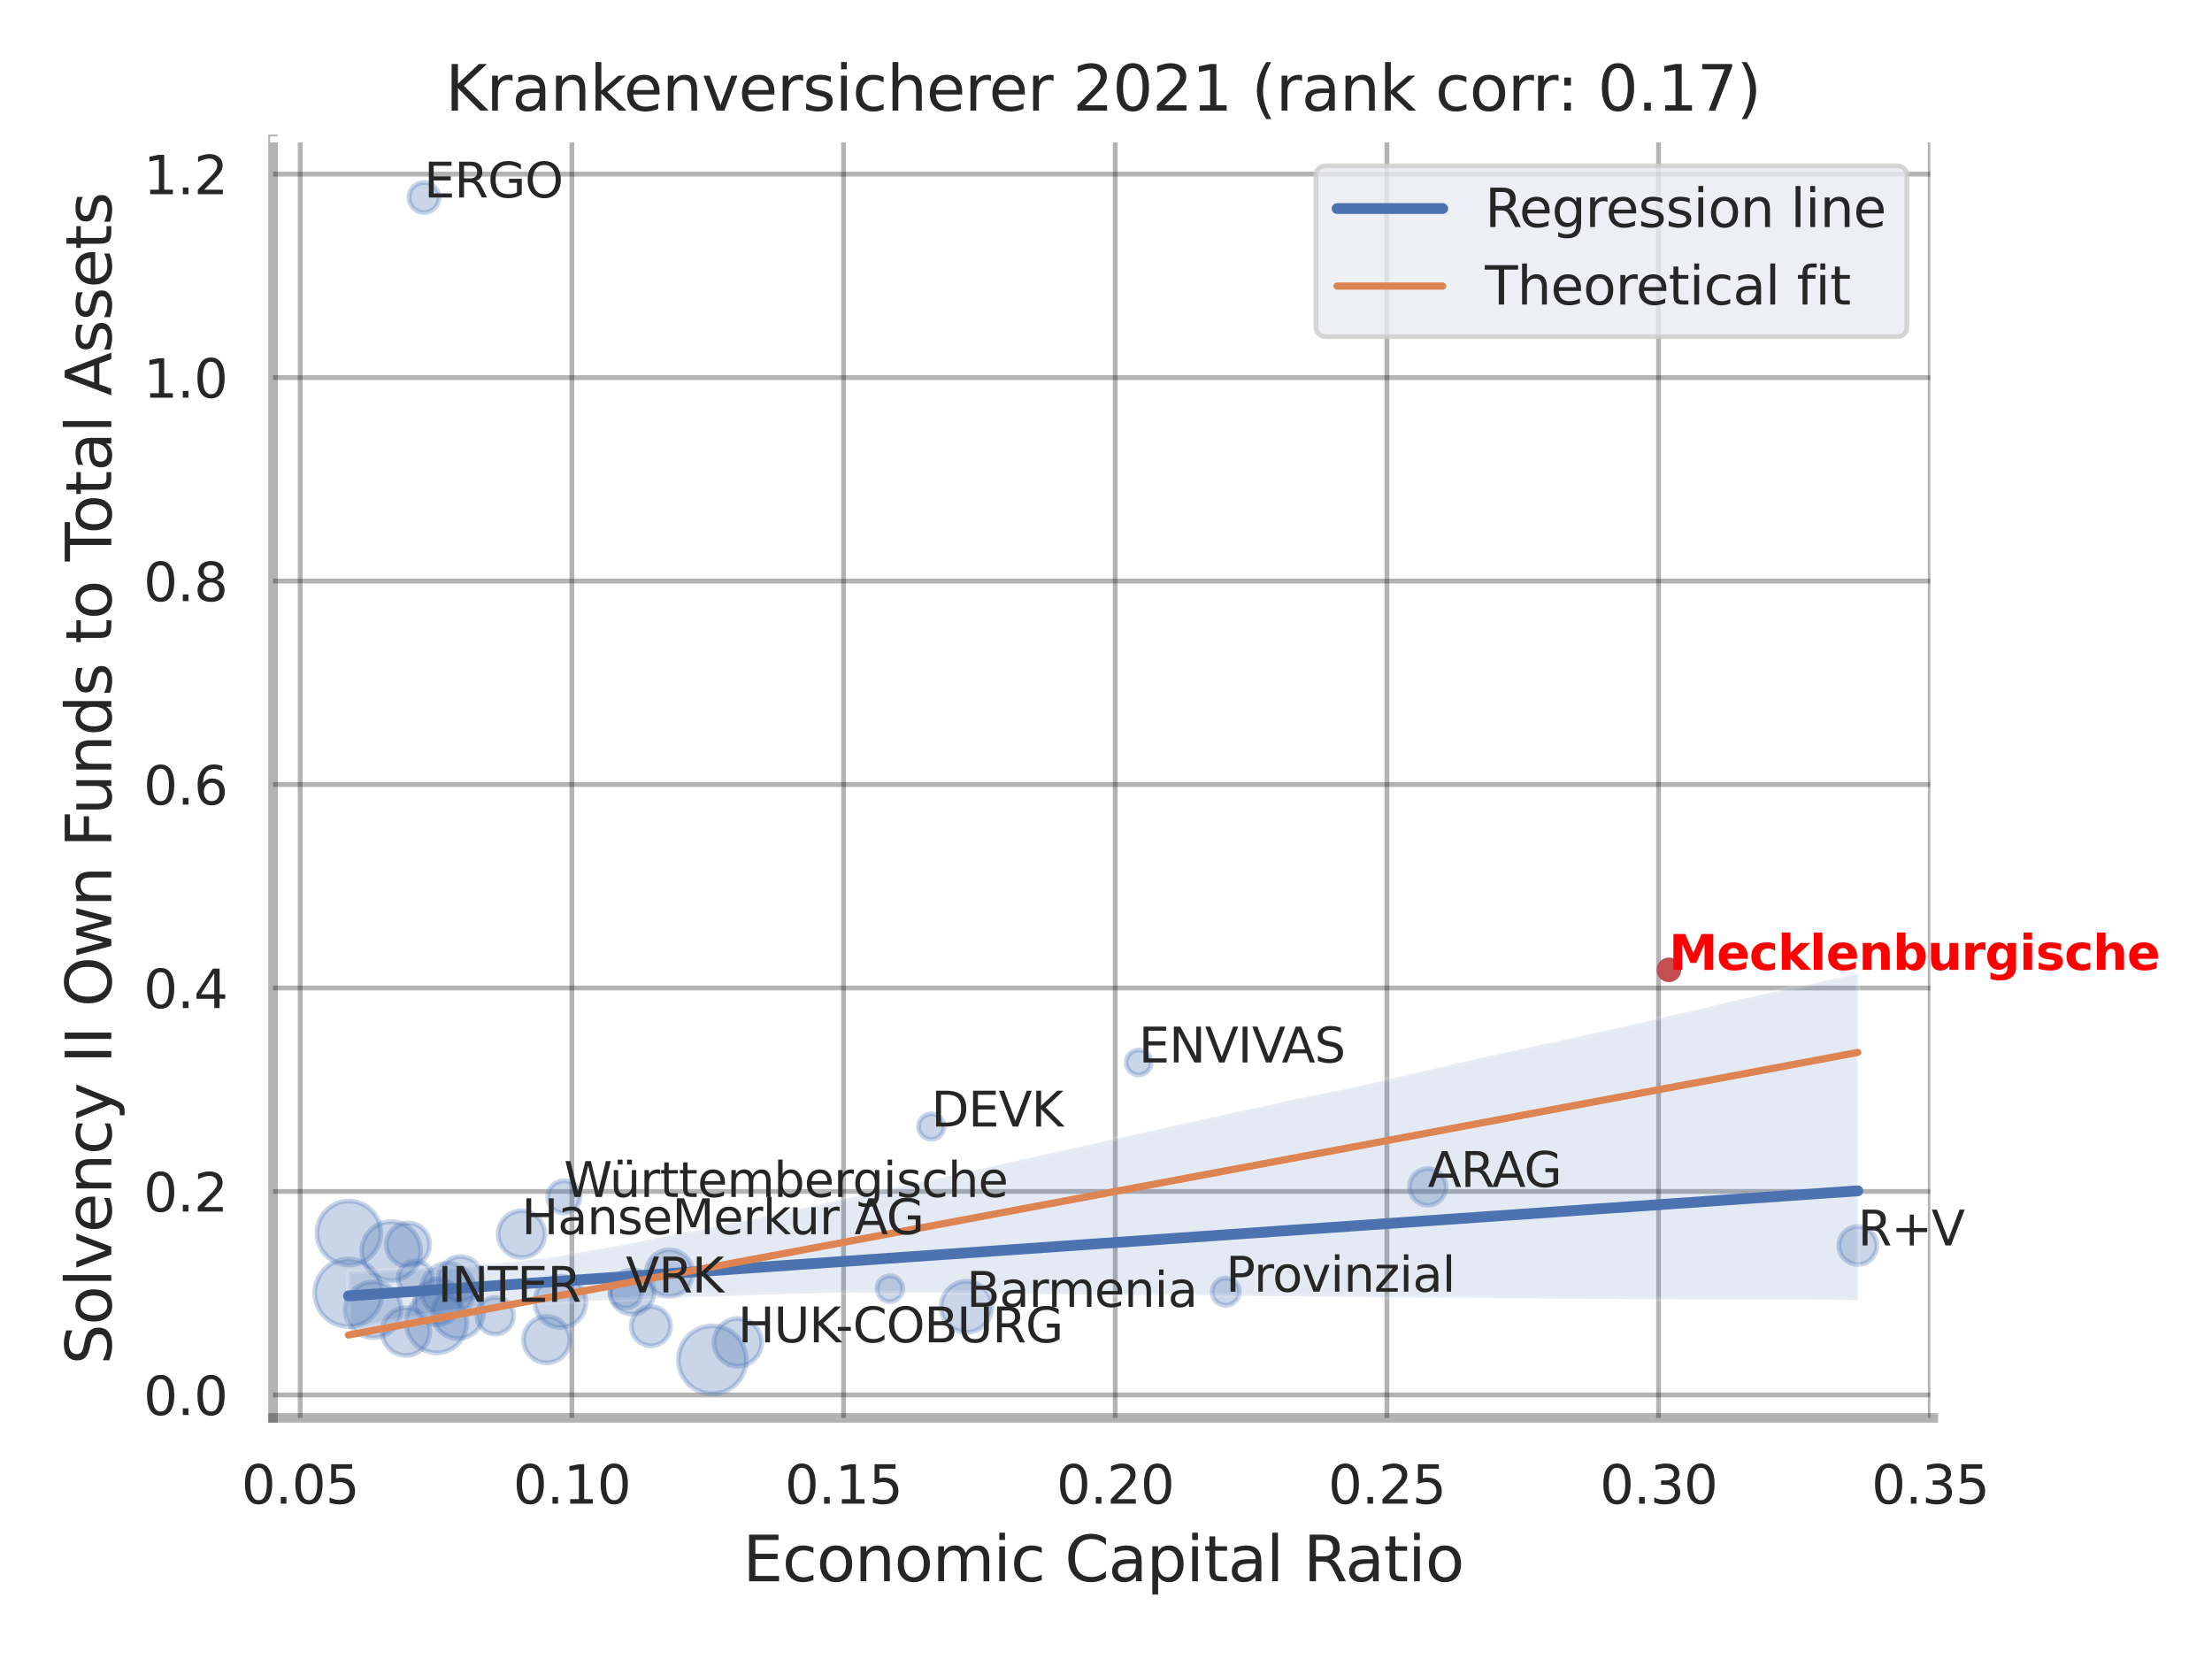 <?xml version="1.0" encoding="utf-8" standalone="no"?>
<!DOCTYPE svg PUBLIC "-//W3C//DTD SVG 1.1//EN"
  "http://www.w3.org/Graphics/SVG/1.1/DTD/svg11.dtd">
<svg xmlns:xlink="http://www.w3.org/1999/xlink" width="460.8pt" height="345.6pt" viewBox="0 0 460.8 345.6" xmlns="http://www.w3.org/2000/svg" version="1.1">
 <defs>
  <style type="text/css">*{stroke-linejoin: round; stroke-linecap: butt}</style>
 </defs>
 <g id="figure_1">
  <g id="patch_1">
   <path d="M 0 345.6 
L 460.8 345.6 
L 460.8 0 
L 0 0 
z
" style="fill: #ffffff"/>
  </g>
  <g id="axes_1">
   <g id="patch_2">
    <path d="M 56.88 295.38 
L 402.746 295.38 
L 402.746 29.04 
L 56.88 29.04 
z
" style="fill: #ffffff"/>
   </g>
   <g id="matplotlib.axis_1">
    <g id="xtick_1">
     <g id="line2d_1">
      <path d="M 62.536 295.38 
L 62.536 29.04 
" clip-path="url(#p056f53d6b3)" style="fill: none; stroke: #000000; stroke-opacity: 0.3; stroke-linecap: round"/>
     </g>
     <g id="text_1">
      <!-- 0.05 -->
      <g style="fill: #262626" transform="translate(50.289 313.238) scale(0.11 -0.11)">
       <defs>
        <path id="DejaVuSans-30" d="M 2034 4250 
Q 1547 4250 1301 3770 
Q 1056 3291 1056 2328 
Q 1056 1369 1301 889 
Q 1547 409 2034 409 
Q 2525 409 2770 889 
Q 3016 1369 3016 2328 
Q 3016 3291 2770 3770 
Q 2525 4250 2034 4250 
z
M 2034 4750 
Q 2819 4750 3233 4129 
Q 3647 3509 3647 2328 
Q 3647 1150 3233 529 
Q 2819 -91 2034 -91 
Q 1250 -91 836 529 
Q 422 1150 422 2328 
Q 422 3509 836 4129 
Q 1250 4750 2034 4750 
z
" transform="scale(0.016)"/>
        <path id="DejaVuSans-2e" d="M 684 794 
L 1344 794 
L 1344 0 
L 684 0 
L 684 794 
z
" transform="scale(0.016)"/>
        <path id="DejaVuSans-35" d="M 691 4666 
L 3169 4666 
L 3169 4134 
L 1269 4134 
L 1269 2991 
Q 1406 3038 1543 3061 
Q 1681 3084 1819 3084 
Q 2600 3084 3056 2656 
Q 3513 2228 3513 1497 
Q 3513 744 3044 326 
Q 2575 -91 1722 -91 
Q 1428 -91 1123 -41 
Q 819 9 494 109 
L 494 744 
Q 775 591 1075 516 
Q 1375 441 1709 441 
Q 2250 441 2565 725 
Q 2881 1009 2881 1497 
Q 2881 1984 2565 2268 
Q 2250 2553 1709 2553 
Q 1456 2553 1204 2497 
Q 953 2441 691 2322 
L 691 4666 
z
" transform="scale(0.016)"/>
       </defs>
       <use xlink:href="#DejaVuSans-30"/>
       <use xlink:href="#DejaVuSans-2e" x="63.623"/>
       <use xlink:href="#DejaVuSans-30" x="95.41"/>
       <use xlink:href="#DejaVuSans-35" x="159.033"/>
      </g>
     </g>
    </g>
    <g id="xtick_2">
     <g id="line2d_2">
      <path d="M 119.131 295.38 
L 119.131 29.04 
" clip-path="url(#p056f53d6b3)" style="fill: none; stroke: #000000; stroke-opacity: 0.3; stroke-linecap: round"/>
     </g>
     <g id="text_2">
      <!-- 0.10 -->
      <g style="fill: #262626" transform="translate(106.885 313.238) scale(0.11 -0.11)">
       <defs>
        <path id="DejaVuSans-31" d="M 794 531 
L 1825 531 
L 1825 4091 
L 703 3866 
L 703 4441 
L 1819 4666 
L 2450 4666 
L 2450 531 
L 3481 531 
L 3481 0 
L 794 0 
L 794 531 
z
" transform="scale(0.016)"/>
       </defs>
       <use xlink:href="#DejaVuSans-30"/>
       <use xlink:href="#DejaVuSans-2e" x="63.623"/>
       <use xlink:href="#DejaVuSans-31" x="95.41"/>
       <use xlink:href="#DejaVuSans-30" x="159.033"/>
      </g>
     </g>
    </g>
    <g id="xtick_3">
     <g id="line2d_3">
      <path d="M 175.726 295.38 
L 175.726 29.04 
" clip-path="url(#p056f53d6b3)" style="fill: none; stroke: #000000; stroke-opacity: 0.3; stroke-linecap: round"/>
     </g>
     <g id="text_3">
      <!-- 0.15 -->
      <g style="fill: #262626" transform="translate(163.48 313.238) scale(0.11 -0.11)">
       <use xlink:href="#DejaVuSans-30"/>
       <use xlink:href="#DejaVuSans-2e" x="63.623"/>
       <use xlink:href="#DejaVuSans-31" x="95.41"/>
       <use xlink:href="#DejaVuSans-35" x="159.033"/>
      </g>
     </g>
    </g>
    <g id="xtick_4">
     <g id="line2d_4">
      <path d="M 232.321 295.38 
L 232.321 29.04 
" clip-path="url(#p056f53d6b3)" style="fill: none; stroke: #000000; stroke-opacity: 0.3; stroke-linecap: round"/>
     </g>
     <g id="text_4">
      <!-- 0.20 -->
      <g style="fill: #262626" transform="translate(220.075 313.238) scale(0.11 -0.11)">
       <defs>
        <path id="DejaVuSans-32" d="M 1228 531 
L 3431 531 
L 3431 0 
L 469 0 
L 469 531 
Q 828 903 1448 1529 
Q 2069 2156 2228 2338 
Q 2531 2678 2651 2914 
Q 2772 3150 2772 3378 
Q 2772 3750 2511 3984 
Q 2250 4219 1831 4219 
Q 1534 4219 1204 4116 
Q 875 4013 500 3803 
L 500 4441 
Q 881 4594 1212 4672 
Q 1544 4750 1819 4750 
Q 2544 4750 2975 4387 
Q 3406 4025 3406 3419 
Q 3406 3131 3298 2873 
Q 3191 2616 2906 2266 
Q 2828 2175 2409 1742 
Q 1991 1309 1228 531 
z
" transform="scale(0.016)"/>
       </defs>
       <use xlink:href="#DejaVuSans-30"/>
       <use xlink:href="#DejaVuSans-2e" x="63.623"/>
       <use xlink:href="#DejaVuSans-32" x="95.41"/>
       <use xlink:href="#DejaVuSans-30" x="159.033"/>
      </g>
     </g>
    </g>
    <g id="xtick_5">
     <g id="line2d_5">
      <path d="M 288.916 295.38 
L 288.916 29.04 
" clip-path="url(#p056f53d6b3)" style="fill: none; stroke: #000000; stroke-opacity: 0.3; stroke-linecap: round"/>
     </g>
     <g id="text_5">
      <!-- 0.25 -->
      <g style="fill: #262626" transform="translate(276.67 313.238) scale(0.11 -0.11)">
       <use xlink:href="#DejaVuSans-30"/>
       <use xlink:href="#DejaVuSans-2e" x="63.623"/>
       <use xlink:href="#DejaVuSans-32" x="95.41"/>
       <use xlink:href="#DejaVuSans-35" x="159.033"/>
      </g>
     </g>
    </g>
    <g id="xtick_6">
     <g id="line2d_6">
      <path d="M 345.511 295.38 
L 345.511 29.04 
" clip-path="url(#p056f53d6b3)" style="fill: none; stroke: #000000; stroke-opacity: 0.3; stroke-linecap: round"/>
     </g>
     <g id="text_6">
      <!-- 0.30 -->
      <g style="fill: #262626" transform="translate(333.265 313.238) scale(0.11 -0.11)">
       <defs>
        <path id="DejaVuSans-33" d="M 2597 2516 
Q 3050 2419 3304 2112 
Q 3559 1806 3559 1356 
Q 3559 666 3084 287 
Q 2609 -91 1734 -91 
Q 1441 -91 1130 -33 
Q 819 25 488 141 
L 488 750 
Q 750 597 1062 519 
Q 1375 441 1716 441 
Q 2309 441 2620 675 
Q 2931 909 2931 1356 
Q 2931 1769 2642 2001 
Q 2353 2234 1838 2234 
L 1294 2234 
L 1294 2753 
L 1863 2753 
Q 2328 2753 2575 2939 
Q 2822 3125 2822 3475 
Q 2822 3834 2567 4026 
Q 2313 4219 1838 4219 
Q 1578 4219 1281 4162 
Q 984 4106 628 3988 
L 628 4550 
Q 988 4650 1302 4700 
Q 1616 4750 1894 4750 
Q 2613 4750 3031 4423 
Q 3450 4097 3450 3541 
Q 3450 3153 3228 2886 
Q 3006 2619 2597 2516 
z
" transform="scale(0.016)"/>
       </defs>
       <use xlink:href="#DejaVuSans-30"/>
       <use xlink:href="#DejaVuSans-2e" x="63.623"/>
       <use xlink:href="#DejaVuSans-33" x="95.41"/>
       <use xlink:href="#DejaVuSans-30" x="159.033"/>
      </g>
     </g>
    </g>
    <g id="xtick_7">
     <g id="line2d_7">
      <path d="M 402.106 295.38 
L 402.106 29.04 
" clip-path="url(#p056f53d6b3)" style="fill: none; stroke: #000000; stroke-opacity: 0.3; stroke-linecap: round"/>
     </g>
     <g id="text_7">
      <!-- 0.35 -->
      <g style="fill: #262626" transform="translate(389.86 313.238) scale(0.11 -0.11)">
       <use xlink:href="#DejaVuSans-30"/>
       <use xlink:href="#DejaVuSans-2e" x="63.623"/>
       <use xlink:href="#DejaVuSans-33" x="95.41"/>
       <use xlink:href="#DejaVuSans-35" x="159.033"/>
      </g>
     </g>
    </g>
    <g id="text_8">
     <!-- Economic Capital Ratio -->
     <g style="fill: #262626" transform="translate(154.739 329.404) scale(0.13 -0.13)">
      <defs>
       <path id="DejaVuSans-45" d="M 628 4666 
L 3578 4666 
L 3578 4134 
L 1259 4134 
L 1259 2753 
L 3481 2753 
L 3481 2222 
L 1259 2222 
L 1259 531 
L 3634 531 
L 3634 0 
L 628 0 
L 628 4666 
z
" transform="scale(0.016)"/>
       <path id="DejaVuSans-63" d="M 3122 3366 
L 3122 2828 
Q 2878 2963 2633 3030 
Q 2388 3097 2138 3097 
Q 1578 3097 1268 2742 
Q 959 2388 959 1747 
Q 959 1106 1268 751 
Q 1578 397 2138 397 
Q 2388 397 2633 464 
Q 2878 531 3122 666 
L 3122 134 
Q 2881 22 2623 -34 
Q 2366 -91 2075 -91 
Q 1284 -91 818 406 
Q 353 903 353 1747 
Q 353 2603 823 3093 
Q 1294 3584 2113 3584 
Q 2378 3584 2631 3529 
Q 2884 3475 3122 3366 
z
" transform="scale(0.016)"/>
       <path id="DejaVuSans-6f" d="M 1959 3097 
Q 1497 3097 1228 2736 
Q 959 2375 959 1747 
Q 959 1119 1226 758 
Q 1494 397 1959 397 
Q 2419 397 2687 759 
Q 2956 1122 2956 1747 
Q 2956 2369 2687 2733 
Q 2419 3097 1959 3097 
z
M 1959 3584 
Q 2709 3584 3137 3096 
Q 3566 2609 3566 1747 
Q 3566 888 3137 398 
Q 2709 -91 1959 -91 
Q 1206 -91 779 398 
Q 353 888 353 1747 
Q 353 2609 779 3096 
Q 1206 3584 1959 3584 
z
" transform="scale(0.016)"/>
       <path id="DejaVuSans-6e" d="M 3513 2113 
L 3513 0 
L 2938 0 
L 2938 2094 
Q 2938 2591 2744 2837 
Q 2550 3084 2163 3084 
Q 1697 3084 1428 2787 
Q 1159 2491 1159 1978 
L 1159 0 
L 581 0 
L 581 3500 
L 1159 3500 
L 1159 2956 
Q 1366 3272 1645 3428 
Q 1925 3584 2291 3584 
Q 2894 3584 3203 3211 
Q 3513 2838 3513 2113 
z
" transform="scale(0.016)"/>
       <path id="DejaVuSans-6d" d="M 3328 2828 
Q 3544 3216 3844 3400 
Q 4144 3584 4550 3584 
Q 5097 3584 5394 3201 
Q 5691 2819 5691 2113 
L 5691 0 
L 5113 0 
L 5113 2094 
Q 5113 2597 4934 2840 
Q 4756 3084 4391 3084 
Q 3944 3084 3684 2787 
Q 3425 2491 3425 1978 
L 3425 0 
L 2847 0 
L 2847 2094 
Q 2847 2600 2669 2842 
Q 2491 3084 2119 3084 
Q 1678 3084 1418 2786 
Q 1159 2488 1159 1978 
L 1159 0 
L 581 0 
L 581 3500 
L 1159 3500 
L 1159 2956 
Q 1356 3278 1631 3431 
Q 1906 3584 2284 3584 
Q 2666 3584 2933 3390 
Q 3200 3197 3328 2828 
z
" transform="scale(0.016)"/>
       <path id="DejaVuSans-69" d="M 603 3500 
L 1178 3500 
L 1178 0 
L 603 0 
L 603 3500 
z
M 603 4863 
L 1178 4863 
L 1178 4134 
L 603 4134 
L 603 4863 
z
" transform="scale(0.016)"/>
       <path id="DejaVuSans-20" transform="scale(0.016)"/>
       <path id="DejaVuSans-43" d="M 4122 4306 
L 4122 3641 
Q 3803 3938 3442 4084 
Q 3081 4231 2675 4231 
Q 1875 4231 1450 3742 
Q 1025 3253 1025 2328 
Q 1025 1406 1450 917 
Q 1875 428 2675 428 
Q 3081 428 3442 575 
Q 3803 722 4122 1019 
L 4122 359 
Q 3791 134 3420 21 
Q 3050 -91 2638 -91 
Q 1578 -91 968 557 
Q 359 1206 359 2328 
Q 359 3453 968 4101 
Q 1578 4750 2638 4750 
Q 3056 4750 3426 4639 
Q 3797 4528 4122 4306 
z
" transform="scale(0.016)"/>
       <path id="DejaVuSans-61" d="M 2194 1759 
Q 1497 1759 1228 1600 
Q 959 1441 959 1056 
Q 959 750 1161 570 
Q 1363 391 1709 391 
Q 2188 391 2477 730 
Q 2766 1069 2766 1631 
L 2766 1759 
L 2194 1759 
z
M 3341 1997 
L 3341 0 
L 2766 0 
L 2766 531 
Q 2569 213 2275 61 
Q 1981 -91 1556 -91 
Q 1019 -91 701 211 
Q 384 513 384 1019 
Q 384 1609 779 1909 
Q 1175 2209 1959 2209 
L 2766 2209 
L 2766 2266 
Q 2766 2663 2505 2880 
Q 2244 3097 1772 3097 
Q 1472 3097 1187 3025 
Q 903 2953 641 2809 
L 641 3341 
Q 956 3463 1253 3523 
Q 1550 3584 1831 3584 
Q 2591 3584 2966 3190 
Q 3341 2797 3341 1997 
z
" transform="scale(0.016)"/>
       <path id="DejaVuSans-70" d="M 1159 525 
L 1159 -1331 
L 581 -1331 
L 581 3500 
L 1159 3500 
L 1159 2969 
Q 1341 3281 1617 3432 
Q 1894 3584 2278 3584 
Q 2916 3584 3314 3078 
Q 3713 2572 3713 1747 
Q 3713 922 3314 415 
Q 2916 -91 2278 -91 
Q 1894 -91 1617 61 
Q 1341 213 1159 525 
z
M 3116 1747 
Q 3116 2381 2855 2742 
Q 2594 3103 2138 3103 
Q 1681 3103 1420 2742 
Q 1159 2381 1159 1747 
Q 1159 1113 1420 752 
Q 1681 391 2138 391 
Q 2594 391 2855 752 
Q 3116 1113 3116 1747 
z
" transform="scale(0.016)"/>
       <path id="DejaVuSans-74" d="M 1172 4494 
L 1172 3500 
L 2356 3500 
L 2356 3053 
L 1172 3053 
L 1172 1153 
Q 1172 725 1289 603 
Q 1406 481 1766 481 
L 2356 481 
L 2356 0 
L 1766 0 
Q 1100 0 847 248 
Q 594 497 594 1153 
L 594 3053 
L 172 3053 
L 172 3500 
L 594 3500 
L 594 4494 
L 1172 4494 
z
" transform="scale(0.016)"/>
       <path id="DejaVuSans-6c" d="M 603 4863 
L 1178 4863 
L 1178 0 
L 603 0 
L 603 4863 
z
" transform="scale(0.016)"/>
       <path id="DejaVuSans-52" d="M 2841 2188 
Q 3044 2119 3236 1894 
Q 3428 1669 3622 1275 
L 4263 0 
L 3584 0 
L 2988 1197 
Q 2756 1666 2539 1819 
Q 2322 1972 1947 1972 
L 1259 1972 
L 1259 0 
L 628 0 
L 628 4666 
L 2053 4666 
Q 2853 4666 3247 4331 
Q 3641 3997 3641 3322 
Q 3641 2881 3436 2590 
Q 3231 2300 2841 2188 
z
M 1259 4147 
L 1259 2491 
L 2053 2491 
Q 2509 2491 2742 2702 
Q 2975 2913 2975 3322 
Q 2975 3731 2742 3939 
Q 2509 4147 2053 4147 
L 1259 4147 
z
" transform="scale(0.016)"/>
      </defs>
      <use xlink:href="#DejaVuSans-45"/>
      <use xlink:href="#DejaVuSans-63" x="63.184"/>
      <use xlink:href="#DejaVuSans-6f" x="118.164"/>
      <use xlink:href="#DejaVuSans-6e" x="179.346"/>
      <use xlink:href="#DejaVuSans-6f" x="242.725"/>
      <use xlink:href="#DejaVuSans-6d" x="303.906"/>
      <use xlink:href="#DejaVuSans-69" x="401.318"/>
      <use xlink:href="#DejaVuSans-63" x="429.102"/>
      <use xlink:href="#DejaVuSans-20" x="484.082"/>
      <use xlink:href="#DejaVuSans-43" x="515.869"/>
      <use xlink:href="#DejaVuSans-61" x="585.693"/>
      <use xlink:href="#DejaVuSans-70" x="646.973"/>
      <use xlink:href="#DejaVuSans-69" x="710.449"/>
      <use xlink:href="#DejaVuSans-74" x="738.232"/>
      <use xlink:href="#DejaVuSans-61" x="777.441"/>
      <use xlink:href="#DejaVuSans-6c" x="838.721"/>
      <use xlink:href="#DejaVuSans-20" x="866.504"/>
      <use xlink:href="#DejaVuSans-52" x="898.291"/>
      <use xlink:href="#DejaVuSans-61" x="965.523"/>
      <use xlink:href="#DejaVuSans-74" x="1026.803"/>
      <use xlink:href="#DejaVuSans-69" x="1066.012"/>
      <use xlink:href="#DejaVuSans-6f" x="1093.795"/>
     </g>
    </g>
   </g>
   <g id="matplotlib.axis_2">
    <g id="ytick_1">
     <g id="line2d_8">
      <path d="M 56.88 290.588 
L 402.746 290.588 
" clip-path="url(#p056f53d6b3)" style="fill: none; stroke: #000000; stroke-opacity: 0.3; stroke-linecap: round"/>
     </g>
     <g id="text_9">
      <!-- 0.0 -->
      <g style="fill: #262626" transform="translate(29.887 294.767) scale(0.11 -0.11)">
       <use xlink:href="#DejaVuSans-30"/>
       <use xlink:href="#DejaVuSans-2e" x="63.623"/>
       <use xlink:href="#DejaVuSans-30" x="95.41"/>
      </g>
     </g>
    </g>
    <g id="ytick_2">
     <g id="line2d_9">
      <path d="M 56.88 248.203 
L 402.746 248.203 
" clip-path="url(#p056f53d6b3)" style="fill: none; stroke: #000000; stroke-opacity: 0.3; stroke-linecap: round"/>
     </g>
     <g id="text_10">
      <!-- 0.2 -->
      <g style="fill: #262626" transform="translate(29.887 252.382) scale(0.11 -0.11)">
       <use xlink:href="#DejaVuSans-30"/>
       <use xlink:href="#DejaVuSans-2e" x="63.623"/>
       <use xlink:href="#DejaVuSans-32" x="95.41"/>
      </g>
     </g>
    </g>
    <g id="ytick_3">
     <g id="line2d_10">
      <path d="M 56.88 205.817 
L 402.746 205.817 
" clip-path="url(#p056f53d6b3)" style="fill: none; stroke: #000000; stroke-opacity: 0.3; stroke-linecap: round"/>
     </g>
     <g id="text_11">
      <!-- 0.4 -->
      <g style="fill: #262626" transform="translate(29.887 209.996) scale(0.11 -0.11)">
       <defs>
        <path id="DejaVuSans-34" d="M 2419 4116 
L 825 1625 
L 2419 1625 
L 2419 4116 
z
M 2253 4666 
L 3047 4666 
L 3047 1625 
L 3713 1625 
L 3713 1100 
L 3047 1100 
L 3047 0 
L 2419 0 
L 2419 1100 
L 313 1100 
L 313 1709 
L 2253 4666 
z
" transform="scale(0.016)"/>
       </defs>
       <use xlink:href="#DejaVuSans-30"/>
       <use xlink:href="#DejaVuSans-2e" x="63.623"/>
       <use xlink:href="#DejaVuSans-34" x="95.41"/>
      </g>
     </g>
    </g>
    <g id="ytick_4">
     <g id="line2d_11">
      <path d="M 56.88 163.432 
L 402.746 163.432 
" clip-path="url(#p056f53d6b3)" style="fill: none; stroke: #000000; stroke-opacity: 0.3; stroke-linecap: round"/>
     </g>
     <g id="text_12">
      <!-- 0.6 -->
      <g style="fill: #262626" transform="translate(29.887 167.611) scale(0.11 -0.11)">
       <defs>
        <path id="DejaVuSans-36" d="M 2113 2584 
Q 1688 2584 1439 2293 
Q 1191 2003 1191 1497 
Q 1191 994 1439 701 
Q 1688 409 2113 409 
Q 2538 409 2786 701 
Q 3034 994 3034 1497 
Q 3034 2003 2786 2293 
Q 2538 2584 2113 2584 
z
M 3366 4563 
L 3366 3988 
Q 3128 4100 2886 4159 
Q 2644 4219 2406 4219 
Q 1781 4219 1451 3797 
Q 1122 3375 1075 2522 
Q 1259 2794 1537 2939 
Q 1816 3084 2150 3084 
Q 2853 3084 3261 2657 
Q 3669 2231 3669 1497 
Q 3669 778 3244 343 
Q 2819 -91 2113 -91 
Q 1303 -91 875 529 
Q 447 1150 447 2328 
Q 447 3434 972 4092 
Q 1497 4750 2381 4750 
Q 2619 4750 2861 4703 
Q 3103 4656 3366 4563 
z
" transform="scale(0.016)"/>
       </defs>
       <use xlink:href="#DejaVuSans-30"/>
       <use xlink:href="#DejaVuSans-2e" x="63.623"/>
       <use xlink:href="#DejaVuSans-36" x="95.41"/>
      </g>
     </g>
    </g>
    <g id="ytick_5">
     <g id="line2d_12">
      <path d="M 56.88 121.046 
L 402.746 121.046 
" clip-path="url(#p056f53d6b3)" style="fill: none; stroke: #000000; stroke-opacity: 0.3; stroke-linecap: round"/>
     </g>
     <g id="text_13">
      <!-- 0.8 -->
      <g style="fill: #262626" transform="translate(29.887 125.225) scale(0.11 -0.11)">
       <defs>
        <path id="DejaVuSans-38" d="M 2034 2216 
Q 1584 2216 1326 1975 
Q 1069 1734 1069 1313 
Q 1069 891 1326 650 
Q 1584 409 2034 409 
Q 2484 409 2743 651 
Q 3003 894 3003 1313 
Q 3003 1734 2745 1975 
Q 2488 2216 2034 2216 
z
M 1403 2484 
Q 997 2584 770 2862 
Q 544 3141 544 3541 
Q 544 4100 942 4425 
Q 1341 4750 2034 4750 
Q 2731 4750 3128 4425 
Q 3525 4100 3525 3541 
Q 3525 3141 3298 2862 
Q 3072 2584 2669 2484 
Q 3125 2378 3379 2068 
Q 3634 1759 3634 1313 
Q 3634 634 3220 271 
Q 2806 -91 2034 -91 
Q 1263 -91 848 271 
Q 434 634 434 1313 
Q 434 1759 690 2068 
Q 947 2378 1403 2484 
z
M 1172 3481 
Q 1172 3119 1398 2916 
Q 1625 2713 2034 2713 
Q 2441 2713 2670 2916 
Q 2900 3119 2900 3481 
Q 2900 3844 2670 4047 
Q 2441 4250 2034 4250 
Q 1625 4250 1398 4047 
Q 1172 3844 1172 3481 
z
" transform="scale(0.016)"/>
       </defs>
       <use xlink:href="#DejaVuSans-30"/>
       <use xlink:href="#DejaVuSans-2e" x="63.623"/>
       <use xlink:href="#DejaVuSans-38" x="95.41"/>
      </g>
     </g>
    </g>
    <g id="ytick_6">
     <g id="line2d_13">
      <path d="M 56.88 78.66 
L 402.746 78.66 
" clip-path="url(#p056f53d6b3)" style="fill: none; stroke: #000000; stroke-opacity: 0.3; stroke-linecap: round"/>
     </g>
     <g id="text_14">
      <!-- 1.0 -->
      <g style="fill: #262626" transform="translate(29.887 82.84) scale(0.11 -0.11)">
       <use xlink:href="#DejaVuSans-31"/>
       <use xlink:href="#DejaVuSans-2e" x="63.623"/>
       <use xlink:href="#DejaVuSans-30" x="95.41"/>
      </g>
     </g>
    </g>
    <g id="ytick_7">
     <g id="line2d_14">
      <path d="M 56.88 36.275 
L 402.746 36.275 
" clip-path="url(#p056f53d6b3)" style="fill: none; stroke: #000000; stroke-opacity: 0.3; stroke-linecap: round"/>
     </g>
     <g id="text_15">
      <!-- 1.2 -->
      <g style="fill: #262626" transform="translate(29.887 40.454) scale(0.11 -0.11)">
       <use xlink:href="#DejaVuSans-31"/>
       <use xlink:href="#DejaVuSans-2e" x="63.623"/>
       <use xlink:href="#DejaVuSans-32" x="95.41"/>
      </g>
     </g>
    </g>
    <g id="text_16">
     <!-- Solvency II Own Funds to Total Assets -->
     <g style="fill: #262626" transform="translate(23.183 284.278) rotate(-90) scale(0.13 -0.13)">
      <defs>
       <path id="DejaVuSans-53" d="M 3425 4513 
L 3425 3897 
Q 3066 4069 2747 4153 
Q 2428 4238 2131 4238 
Q 1616 4238 1336 4038 
Q 1056 3838 1056 3469 
Q 1056 3159 1242 3001 
Q 1428 2844 1947 2747 
L 2328 2669 
Q 3034 2534 3370 2195 
Q 3706 1856 3706 1288 
Q 3706 609 3251 259 
Q 2797 -91 1919 -91 
Q 1588 -91 1214 -16 
Q 841 59 441 206 
L 441 856 
Q 825 641 1194 531 
Q 1563 422 1919 422 
Q 2459 422 2753 634 
Q 3047 847 3047 1241 
Q 3047 1584 2836 1778 
Q 2625 1972 2144 2069 
L 1759 2144 
Q 1053 2284 737 2584 
Q 422 2884 422 3419 
Q 422 4038 858 4394 
Q 1294 4750 2059 4750 
Q 2388 4750 2728 4690 
Q 3069 4631 3425 4513 
z
" transform="scale(0.016)"/>
       <path id="DejaVuSans-76" d="M 191 3500 
L 800 3500 
L 1894 563 
L 2988 3500 
L 3597 3500 
L 2284 0 
L 1503 0 
L 191 3500 
z
" transform="scale(0.016)"/>
       <path id="DejaVuSans-65" d="M 3597 1894 
L 3597 1613 
L 953 1613 
Q 991 1019 1311 708 
Q 1631 397 2203 397 
Q 2534 397 2845 478 
Q 3156 559 3463 722 
L 3463 178 
Q 3153 47 2828 -22 
Q 2503 -91 2169 -91 
Q 1331 -91 842 396 
Q 353 884 353 1716 
Q 353 2575 817 3079 
Q 1281 3584 2069 3584 
Q 2775 3584 3186 3129 
Q 3597 2675 3597 1894 
z
M 3022 2063 
Q 3016 2534 2758 2815 
Q 2500 3097 2075 3097 
Q 1594 3097 1305 2825 
Q 1016 2553 972 2059 
L 3022 2063 
z
" transform="scale(0.016)"/>
       <path id="DejaVuSans-79" d="M 2059 -325 
Q 1816 -950 1584 -1140 
Q 1353 -1331 966 -1331 
L 506 -1331 
L 506 -850 
L 844 -850 
Q 1081 -850 1212 -737 
Q 1344 -625 1503 -206 
L 1606 56 
L 191 3500 
L 800 3500 
L 1894 763 
L 2988 3500 
L 3597 3500 
L 2059 -325 
z
" transform="scale(0.016)"/>
       <path id="DejaVuSans-49" d="M 628 4666 
L 1259 4666 
L 1259 0 
L 628 0 
L 628 4666 
z
" transform="scale(0.016)"/>
       <path id="DejaVuSans-4f" d="M 2522 4238 
Q 1834 4238 1429 3725 
Q 1025 3213 1025 2328 
Q 1025 1447 1429 934 
Q 1834 422 2522 422 
Q 3209 422 3611 934 
Q 4013 1447 4013 2328 
Q 4013 3213 3611 3725 
Q 3209 4238 2522 4238 
z
M 2522 4750 
Q 3503 4750 4090 4092 
Q 4678 3434 4678 2328 
Q 4678 1225 4090 567 
Q 3503 -91 2522 -91 
Q 1538 -91 948 565 
Q 359 1222 359 2328 
Q 359 3434 948 4092 
Q 1538 4750 2522 4750 
z
" transform="scale(0.016)"/>
       <path id="DejaVuSans-77" d="M 269 3500 
L 844 3500 
L 1563 769 
L 2278 3500 
L 2956 3500 
L 3675 769 
L 4391 3500 
L 4966 3500 
L 4050 0 
L 3372 0 
L 2619 2869 
L 1863 0 
L 1184 0 
L 269 3500 
z
" transform="scale(0.016)"/>
       <path id="DejaVuSans-46" d="M 628 4666 
L 3309 4666 
L 3309 4134 
L 1259 4134 
L 1259 2759 
L 3109 2759 
L 3109 2228 
L 1259 2228 
L 1259 0 
L 628 0 
L 628 4666 
z
" transform="scale(0.016)"/>
       <path id="DejaVuSans-75" d="M 544 1381 
L 544 3500 
L 1119 3500 
L 1119 1403 
Q 1119 906 1312 657 
Q 1506 409 1894 409 
Q 2359 409 2629 706 
Q 2900 1003 2900 1516 
L 2900 3500 
L 3475 3500 
L 3475 0 
L 2900 0 
L 2900 538 
Q 2691 219 2414 64 
Q 2138 -91 1772 -91 
Q 1169 -91 856 284 
Q 544 659 544 1381 
z
M 1991 3584 
L 1991 3584 
z
" transform="scale(0.016)"/>
       <path id="DejaVuSans-64" d="M 2906 2969 
L 2906 4863 
L 3481 4863 
L 3481 0 
L 2906 0 
L 2906 525 
Q 2725 213 2448 61 
Q 2172 -91 1784 -91 
Q 1150 -91 751 415 
Q 353 922 353 1747 
Q 353 2572 751 3078 
Q 1150 3584 1784 3584 
Q 2172 3584 2448 3432 
Q 2725 3281 2906 2969 
z
M 947 1747 
Q 947 1113 1208 752 
Q 1469 391 1925 391 
Q 2381 391 2643 752 
Q 2906 1113 2906 1747 
Q 2906 2381 2643 2742 
Q 2381 3103 1925 3103 
Q 1469 3103 1208 2742 
Q 947 2381 947 1747 
z
" transform="scale(0.016)"/>
       <path id="DejaVuSans-73" d="M 2834 3397 
L 2834 2853 
Q 2591 2978 2328 3040 
Q 2066 3103 1784 3103 
Q 1356 3103 1142 2972 
Q 928 2841 928 2578 
Q 928 2378 1081 2264 
Q 1234 2150 1697 2047 
L 1894 2003 
Q 2506 1872 2764 1633 
Q 3022 1394 3022 966 
Q 3022 478 2636 193 
Q 2250 -91 1575 -91 
Q 1294 -91 989 -36 
Q 684 19 347 128 
L 347 722 
Q 666 556 975 473 
Q 1284 391 1588 391 
Q 1994 391 2212 530 
Q 2431 669 2431 922 
Q 2431 1156 2273 1281 
Q 2116 1406 1581 1522 
L 1381 1569 
Q 847 1681 609 1914 
Q 372 2147 372 2553 
Q 372 3047 722 3315 
Q 1072 3584 1716 3584 
Q 2034 3584 2315 3537 
Q 2597 3491 2834 3397 
z
" transform="scale(0.016)"/>
       <path id="DejaVuSans-54" d="M -19 4666 
L 3928 4666 
L 3928 4134 
L 2272 4134 
L 2272 0 
L 1638 0 
L 1638 4134 
L -19 4134 
L -19 4666 
z
" transform="scale(0.016)"/>
       <path id="DejaVuSans-41" d="M 2188 4044 
L 1331 1722 
L 3047 1722 
L 2188 4044 
z
M 1831 4666 
L 2547 4666 
L 4325 0 
L 3669 0 
L 3244 1197 
L 1141 1197 
L 716 0 
L 50 0 
L 1831 4666 
z
" transform="scale(0.016)"/>
      </defs>
      <use xlink:href="#DejaVuSans-53"/>
      <use xlink:href="#DejaVuSans-6f" x="63.477"/>
      <use xlink:href="#DejaVuSans-6c" x="124.658"/>
      <use xlink:href="#DejaVuSans-76" x="152.441"/>
      <use xlink:href="#DejaVuSans-65" x="211.621"/>
      <use xlink:href="#DejaVuSans-6e" x="273.145"/>
      <use xlink:href="#DejaVuSans-63" x="336.523"/>
      <use xlink:href="#DejaVuSans-79" x="391.504"/>
      <use xlink:href="#DejaVuSans-20" x="450.684"/>
      <use xlink:href="#DejaVuSans-49" x="482.471"/>
      <use xlink:href="#DejaVuSans-49" x="511.963"/>
      <use xlink:href="#DejaVuSans-20" x="541.455"/>
      <use xlink:href="#DejaVuSans-4f" x="573.242"/>
      <use xlink:href="#DejaVuSans-77" x="651.953"/>
      <use xlink:href="#DejaVuSans-6e" x="733.74"/>
      <use xlink:href="#DejaVuSans-20" x="797.119"/>
      <use xlink:href="#DejaVuSans-46" x="828.906"/>
      <use xlink:href="#DejaVuSans-75" x="880.926"/>
      <use xlink:href="#DejaVuSans-6e" x="944.305"/>
      <use xlink:href="#DejaVuSans-64" x="1007.684"/>
      <use xlink:href="#DejaVuSans-73" x="1071.16"/>
      <use xlink:href="#DejaVuSans-20" x="1123.26"/>
      <use xlink:href="#DejaVuSans-74" x="1155.047"/>
      <use xlink:href="#DejaVuSans-6f" x="1194.256"/>
      <use xlink:href="#DejaVuSans-20" x="1255.438"/>
      <use xlink:href="#DejaVuSans-54" x="1287.225"/>
      <use xlink:href="#DejaVuSans-6f" x="1331.309"/>
      <use xlink:href="#DejaVuSans-74" x="1392.49"/>
      <use xlink:href="#DejaVuSans-61" x="1431.699"/>
      <use xlink:href="#DejaVuSans-6c" x="1492.979"/>
      <use xlink:href="#DejaVuSans-20" x="1520.762"/>
      <use xlink:href="#DejaVuSans-41" x="1552.549"/>
      <use xlink:href="#DejaVuSans-73" x="1620.957"/>
      <use xlink:href="#DejaVuSans-73" x="1673.057"/>
      <use xlink:href="#DejaVuSans-65" x="1725.156"/>
      <use xlink:href="#DejaVuSans-74" x="1786.68"/>
      <use xlink:href="#DejaVuSans-73" x="1825.889"/>
     </g>
    </g>
   </g>
   <g id="PathCollection_1">
    <path d="M 93.291 274.231 
C 94.756 274.231 96.162 273.649 97.198 272.612 
C 98.235 271.576 98.817 270.17 98.817 268.704 
C 98.817 267.239 98.235 265.833 97.198 264.797 
C 96.162 263.76 94.756 263.178 93.291 263.178 
C 91.825 263.178 90.419 263.76 89.383 264.797 
C 88.346 265.833 87.764 267.239 87.764 268.704 
C 87.764 270.17 88.346 271.576 89.383 272.612 
C 90.419 273.649 91.825 274.231 93.291 274.231 
z
" clip-path="url(#p056f53d6b3)" style="fill: #4c72b0; fill-opacity: 0.3; stroke: #4c72b0; stroke-opacity: 0.3"/>
    <path d="M 90.927 281.831 
C 92.601 281.831 94.207 281.166 95.39 279.982 
C 96.574 278.799 97.239 277.193 97.239 275.519 
C 97.239 273.845 96.574 272.24 95.39 271.056 
C 94.207 269.873 92.601 269.208 90.927 269.208 
C 89.254 269.208 87.648 269.873 86.464 271.056 
C 85.281 272.24 84.616 273.845 84.616 275.519 
C 84.616 277.193 85.281 278.799 86.464 279.982 
C 87.648 281.166 89.254 281.831 90.927 281.831 
z
" clip-path="url(#p056f53d6b3)" style="fill: #4c72b0; fill-opacity: 0.3; stroke: #4c72b0; stroke-opacity: 0.3"/>
    <path d="M 77.757 278.658 
C 79.301 278.658 80.781 278.045 81.872 276.954 
C 82.963 275.862 83.576 274.382 83.576 272.839 
C 83.576 271.296 82.963 269.816 81.872 268.724 
C 80.781 267.633 79.301 267.02 77.757 267.02 
C 76.214 267.02 74.734 267.633 73.643 268.724 
C 72.551 269.816 71.938 271.296 71.938 272.839 
C 71.938 274.382 72.551 275.862 73.643 276.954 
C 74.734 278.045 76.214 278.658 77.757 278.658 
z
" clip-path="url(#p056f53d6b3)" style="fill: #4c72b0; fill-opacity: 0.3; stroke: #4c72b0; stroke-opacity: 0.3"/>
    <path d="M 139.455 270.079 
C 140.745 270.079 141.983 269.566 142.895 268.654 
C 143.807 267.742 144.32 266.504 144.32 265.214 
C 144.32 263.924 143.807 262.686 142.895 261.774 
C 141.983 260.862 140.745 260.349 139.455 260.349 
C 138.165 260.349 136.927 260.862 136.015 261.774 
C 135.103 262.686 134.59 263.924 134.59 265.214 
C 134.59 266.504 135.103 267.742 136.015 268.654 
C 136.927 269.566 138.165 270.079 139.455 270.079 
z
" clip-path="url(#p056f53d6b3)" style="fill: #4c72b0; fill-opacity: 0.3; stroke: #4c72b0; stroke-opacity: 0.3"/>
    <path d="M 148.394 290.345 
C 150.269 290.345 152.068 289.6 153.394 288.274 
C 154.72 286.948 155.465 285.149 155.465 283.274 
C 155.465 281.398 154.72 279.6 153.394 278.274 
C 152.068 276.948 150.269 276.203 148.394 276.203 
C 146.519 276.203 144.72 276.948 143.394 278.274 
C 142.068 279.6 141.323 281.398 141.323 283.274 
C 141.323 285.149 142.068 286.948 143.394 288.274 
C 144.72 289.6 146.519 290.345 148.394 290.345 
z
" clip-path="url(#p056f53d6b3)" style="fill: #4c72b0; fill-opacity: 0.3; stroke: #4c72b0; stroke-opacity: 0.3"/>
    <path d="M 72.689 263.518 
C 74.456 263.518 76.15 262.817 77.398 261.568 
C 78.647 260.319 79.349 258.625 79.349 256.859 
C 79.349 255.093 78.647 253.399 77.398 252.15 
C 76.15 250.901 74.456 250.199 72.689 250.199 
C 70.923 250.199 69.229 250.901 67.98 252.15 
C 66.732 253.399 66.03 255.093 66.03 256.859 
C 66.03 258.625 66.732 260.319 67.98 261.568 
C 69.229 262.817 70.923 263.518 72.689 263.518 
z
" clip-path="url(#p056f53d6b3)" style="fill: #4c72b0; fill-opacity: 0.3; stroke: #4c72b0; stroke-opacity: 0.3"/>
    <path d="M 85.004 263.789 
C 86.2 263.789 87.347 263.314 88.193 262.468 
C 89.038 261.623 89.513 260.476 89.513 259.28 
C 89.513 258.084 89.038 256.937 88.193 256.091 
C 87.347 255.246 86.2 254.771 85.004 254.771 
C 83.808 254.771 82.661 255.246 81.816 256.091 
C 80.97 256.937 80.495 258.084 80.495 259.28 
C 80.495 260.476 80.97 261.623 81.816 262.468 
C 82.661 263.314 83.808 263.789 85.004 263.789 
z
" clip-path="url(#p056f53d6b3)" style="fill: #4c72b0; fill-opacity: 0.3; stroke: #4c72b0; stroke-opacity: 0.3"/>
    <path d="M 113.887 283.895 
C 115.165 283.895 116.392 283.387 117.296 282.482 
C 118.201 281.578 118.709 280.351 118.709 279.072 
C 118.709 277.794 118.201 276.567 117.296 275.663 
C 116.392 274.758 115.165 274.25 113.887 274.25 
C 112.608 274.25 111.381 274.758 110.477 275.663 
C 109.572 276.567 109.064 277.794 109.064 279.072 
C 109.064 280.351 109.572 281.578 110.477 282.482 
C 111.381 283.387 112.608 283.895 113.887 283.895 
z
" clip-path="url(#p056f53d6b3)" style="fill: #4c72b0; fill-opacity: 0.3; stroke: #4c72b0; stroke-opacity: 0.3"/>
    <path d="M 95.426 278.829 
C 96.828 278.829 98.173 278.272 99.164 277.28 
C 100.155 276.289 100.712 274.944 100.712 273.543 
C 100.712 272.141 100.155 270.796 99.164 269.805 
C 98.173 268.814 96.828 268.257 95.426 268.257 
C 94.024 268.257 92.68 268.814 91.688 269.805 
C 90.697 270.796 90.14 272.141 90.14 273.543 
C 90.14 274.944 90.697 276.289 91.688 277.28 
C 92.68 278.272 94.024 278.829 95.426 278.829 
z
" clip-path="url(#p056f53d6b3)" style="fill: #4c72b0; fill-opacity: 0.3; stroke: #4c72b0; stroke-opacity: 0.3"/>
    <path d="M 72.601 276.354 
C 74.465 276.354 76.252 275.614 77.57 274.296 
C 78.888 272.978 79.628 271.191 79.628 269.327 
C 79.628 267.463 78.888 265.676 77.57 264.358 
C 76.252 263.04 74.465 262.3 72.601 262.3 
C 70.738 262.3 68.95 263.04 67.632 264.358 
C 66.314 265.676 65.574 267.463 65.574 269.327 
C 65.574 271.191 66.314 272.978 67.632 274.296 
C 68.95 275.614 70.738 276.354 72.601 276.354 
z
" clip-path="url(#p056f53d6b3)" style="fill: #4c72b0; fill-opacity: 0.3; stroke: #4c72b0; stroke-opacity: 0.3"/>
    <path d="M 131.668 273.743 
C 132.887 273.743 134.057 273.258 134.92 272.396 
C 135.782 271.533 136.267 270.363 136.267 269.143 
C 136.267 267.924 135.782 266.754 134.92 265.891 
C 134.057 265.029 132.887 264.544 131.668 264.544 
C 130.448 264.544 129.278 265.029 128.415 265.891 
C 127.553 266.754 127.068 267.924 127.068 269.143 
C 127.068 270.363 127.553 271.533 128.415 272.396 
C 129.278 273.258 130.448 273.743 131.668 273.743 
z
" clip-path="url(#p056f53d6b3)" style="fill: #4c72b0; fill-opacity: 0.3; stroke: #4c72b0; stroke-opacity: 0.3"/>
    <path d="M 81.495 266.758 
C 83.123 266.758 84.684 266.112 85.835 264.961 
C 86.986 263.81 87.633 262.249 87.633 260.621 
C 87.633 258.993 86.986 257.432 85.835 256.281 
C 84.684 255.13 83.123 254.483 81.495 254.483 
C 79.868 254.483 78.306 255.13 77.155 256.281 
C 76.004 257.432 75.358 258.993 75.358 260.621 
C 75.358 262.249 76.004 263.81 77.155 264.961 
C 78.306 266.112 79.868 266.758 81.495 266.758 
z
" clip-path="url(#p056f53d6b3)" style="fill: #4c72b0; fill-opacity: 0.3; stroke: #4c72b0; stroke-opacity: 0.3"/>
    <path d="M 95.924 270.995 
C 97.146 270.995 98.318 270.509 99.183 269.645 
C 100.047 268.781 100.532 267.609 100.532 266.387 
C 100.532 265.165 100.047 263.993 99.183 263.128 
C 98.318 262.264 97.146 261.779 95.924 261.779 
C 94.702 261.779 93.53 262.264 92.666 263.128 
C 91.802 263.993 91.316 265.165 91.316 266.387 
C 91.316 267.609 91.802 268.781 92.666 269.645 
C 93.53 270.509 94.702 270.995 95.924 270.995 
z
" clip-path="url(#p056f53d6b3)" style="fill: #4c72b0; fill-opacity: 0.3; stroke: #4c72b0; stroke-opacity: 0.3"/>
    <path d="M 135.602 280.343 
C 136.684 280.343 137.722 279.912 138.488 279.147 
C 139.253 278.382 139.683 277.343 139.683 276.261 
C 139.683 275.178 139.253 274.14 138.488 273.375 
C 137.722 272.609 136.684 272.179 135.602 272.179 
C 134.519 272.179 133.481 272.609 132.715 273.375 
C 131.95 274.14 131.52 275.178 131.52 276.261 
C 131.52 277.343 131.95 278.382 132.715 279.147 
C 133.481 279.912 134.519 280.343 135.602 280.343 
z
" clip-path="url(#p056f53d6b3)" style="fill: #4c72b0; fill-opacity: 0.3; stroke: #4c72b0; stroke-opacity: 0.3"/>
    <path d="M 297.443 251.065 
C 298.454 251.065 299.423 250.664 300.138 249.949 
C 300.853 249.234 301.255 248.265 301.255 247.254 
C 301.255 246.243 300.853 245.273 300.138 244.558 
C 299.423 243.844 298.454 243.442 297.443 243.442 
C 296.432 243.442 295.463 243.844 294.748 244.558 
C 294.033 245.273 293.631 246.243 293.631 247.254 
C 293.631 248.265 294.033 249.234 294.748 249.949 
C 295.463 250.664 296.432 251.065 297.443 251.065 
z
" clip-path="url(#p056f53d6b3)" style="fill: #4c72b0; fill-opacity: 0.3; stroke: #4c72b0; stroke-opacity: 0.3"/>
    <path d="M 387.024 263.416 
C 388.075 263.416 389.083 262.999 389.827 262.255 
C 390.57 261.512 390.987 260.504 390.987 259.453 
C 390.987 258.402 390.57 257.394 389.827 256.651 
C 389.083 255.908 388.075 255.49 387.024 255.49 
C 385.973 255.49 384.965 255.908 384.222 256.651 
C 383.479 257.394 383.061 258.402 383.061 259.453 
C 383.061 260.504 383.479 261.512 384.222 262.255 
C 384.965 262.999 385.973 263.416 387.024 263.416 
z
" clip-path="url(#p056f53d6b3)" style="fill: #4c72b0; fill-opacity: 0.3; stroke: #4c72b0; stroke-opacity: 0.3"/>
    <path d="M 153.707 284.594 
C 155.022 284.594 156.283 284.071 157.213 283.142 
C 158.142 282.212 158.665 280.951 158.665 279.636 
C 158.665 278.321 158.142 277.059 157.213 276.13 
C 156.283 275.2 155.022 274.677 153.707 274.677 
C 152.392 274.677 151.131 275.2 150.201 276.13 
C 149.271 277.059 148.749 278.321 148.749 279.636 
C 148.749 280.951 149.271 282.212 150.201 283.142 
C 151.131 284.071 152.392 284.594 153.707 284.594 
z
" clip-path="url(#p056f53d6b3)" style="fill: #4c72b0; fill-opacity: 0.3; stroke: #4c72b0; stroke-opacity: 0.3"/>
    <path d="M 185.375 271.159 
C 186.09 271.159 186.776 270.875 187.282 270.369 
C 187.788 269.863 188.072 269.177 188.072 268.462 
C 188.072 267.747 187.788 267.061 187.282 266.555 
C 186.776 266.05 186.09 265.766 185.375 265.766 
C 184.66 265.766 183.974 266.05 183.469 266.555 
C 182.963 267.061 182.679 267.747 182.679 268.462 
C 182.679 269.177 182.963 269.863 183.469 270.369 
C 183.974 270.875 184.66 271.159 185.375 271.159 
z
" clip-path="url(#p056f53d6b3)" style="fill: #4c72b0; fill-opacity: 0.3; stroke: #4c72b0; stroke-opacity: 0.3"/>
    <path d="M 84.561 282.358 
C 85.878 282.358 87.141 281.835 88.072 280.904 
C 89.003 279.973 89.527 278.709 89.527 277.392 
C 89.527 276.075 89.003 274.812 88.072 273.881 
C 87.141 272.95 85.878 272.426 84.561 272.426 
C 83.244 272.426 81.981 272.95 81.049 273.881 
C 80.118 274.812 79.595 276.075 79.595 277.392 
C 79.595 278.709 80.118 279.973 81.049 280.904 
C 81.981 281.835 83.244 282.358 84.561 282.358 
z
" clip-path="url(#p056f53d6b3)" style="fill: #4c72b0; fill-opacity: 0.3; stroke: #4c72b0; stroke-opacity: 0.3"/>
    <path d="M 237.214 223.937 
C 237.905 223.937 238.568 223.662 239.057 223.173 
C 239.545 222.685 239.82 222.022 239.82 221.33 
C 239.82 220.639 239.545 219.976 239.057 219.488 
C 238.568 218.999 237.905 218.724 237.214 218.724 
C 236.523 218.724 235.86 218.999 235.371 219.488 
C 234.882 219.976 234.607 220.639 234.607 221.33 
C 234.607 222.022 234.882 222.685 235.371 223.173 
C 235.86 223.662 236.523 223.937 237.214 223.937 
z
" clip-path="url(#p056f53d6b3)" style="fill: #4c72b0; fill-opacity: 0.3; stroke: #4c72b0; stroke-opacity: 0.3"/>
    <path d="M 86.522 269.786 
C 87.464 269.786 88.368 269.412 89.035 268.745 
C 89.701 268.079 90.075 267.175 90.075 266.233 
C 90.075 265.29 89.701 264.386 89.035 263.72 
C 88.368 263.053 87.464 262.679 86.522 262.679 
C 85.579 262.679 84.675 263.053 84.009 263.72 
C 83.343 264.386 82.968 265.29 82.968 266.233 
C 82.968 267.175 83.343 268.079 84.009 268.745 
C 84.675 269.412 85.579 269.786 86.522 269.786 
z
" clip-path="url(#p056f53d6b3)" style="fill: #4c72b0; fill-opacity: 0.3; stroke: #4c72b0; stroke-opacity: 0.3"/>
    <path d="M 88.33 44.277 
C 89.161 44.277 89.957 43.947 90.544 43.36 
C 91.131 42.773 91.461 41.977 91.461 41.146 
C 91.461 40.316 91.131 39.52 90.544 38.933 
C 89.957 38.346 89.161 38.016 88.33 38.016 
C 87.5 38.016 86.704 38.346 86.117 38.933 
C 85.53 39.52 85.2 40.316 85.2 41.146 
C 85.2 41.977 85.53 42.773 86.117 43.36 
C 86.704 43.947 87.5 44.277 88.33 44.277 
z
" clip-path="url(#p056f53d6b3)" style="fill: #4c72b0; fill-opacity: 0.3; stroke: #4c72b0; stroke-opacity: 0.3"/>
    <path d="M 194.006 237.33 
C 194.709 237.33 195.384 237.05 195.881 236.553 
C 196.378 236.056 196.658 235.381 196.658 234.678 
C 196.658 233.975 196.378 233.3 195.881 232.803 
C 195.384 232.305 194.709 232.026 194.006 232.026 
C 193.302 232.026 192.628 232.305 192.131 232.803 
C 191.633 233.3 191.354 233.975 191.354 234.678 
C 191.354 235.381 191.633 236.056 192.131 236.553 
C 192.628 237.05 193.302 237.33 194.006 237.33 
z
" clip-path="url(#p056f53d6b3)" style="fill: #4c72b0; fill-opacity: 0.3; stroke: #4c72b0; stroke-opacity: 0.3"/>
    <path d="M 116.736 276.528 
C 118.151 276.528 119.508 275.966 120.508 274.965 
C 121.508 273.965 122.07 272.608 122.07 271.194 
C 122.07 269.779 121.508 268.422 120.508 267.422 
C 119.508 266.422 118.151 265.86 116.736 265.86 
C 115.322 265.86 113.965 266.422 112.965 267.422 
C 111.964 268.422 111.402 269.779 111.402 271.194 
C 111.402 272.608 111.964 273.965 112.965 274.965 
C 113.965 275.966 115.322 276.528 116.736 276.528 
z
" clip-path="url(#p056f53d6b3)" style="fill: #4c72b0; fill-opacity: 0.3; stroke: #4c72b0; stroke-opacity: 0.3"/>
    <path d="M 255.353 271.917 
C 256.106 271.917 256.828 271.617 257.36 271.085 
C 257.893 270.553 258.192 269.83 258.192 269.077 
C 258.192 268.324 257.893 267.602 257.36 267.07 
C 256.828 266.537 256.106 266.238 255.353 266.238 
C 254.6 266.238 253.877 266.537 253.345 267.07 
C 252.812 267.602 252.513 268.324 252.513 269.077 
C 252.513 269.83 252.812 270.553 253.345 271.085 
C 253.877 271.617 254.6 271.917 255.353 271.917 
z
" clip-path="url(#p056f53d6b3)" style="fill: #4c72b0; fill-opacity: 0.3; stroke: #4c72b0; stroke-opacity: 0.3"/>
    <path d="M 117.461 252.713 
C 118.354 252.713 119.211 252.358 119.842 251.726 
C 120.474 251.094 120.829 250.238 120.829 249.344 
C 120.829 248.451 120.474 247.595 119.842 246.963 
C 119.211 246.331 118.354 245.976 117.461 245.976 
C 116.567 245.976 115.711 246.331 115.079 246.963 
C 114.448 247.595 114.093 248.451 114.093 249.344 
C 114.093 250.238 114.448 251.094 115.079 251.726 
C 115.711 252.358 116.567 252.713 117.461 252.713 
z
" clip-path="url(#p056f53d6b3)" style="fill: #4c72b0; fill-opacity: 0.3; stroke: #4c72b0; stroke-opacity: 0.3"/>
    <path d="M 347.662 204.093 
C 348.207 204.093 348.73 203.876 349.115 203.491 
C 349.5 203.105 349.717 202.583 349.717 202.038 
C 349.717 201.493 349.5 200.971 349.115 200.585 
C 348.73 200.2 348.207 199.984 347.662 199.984 
C 347.118 199.984 346.595 200.2 346.21 200.585 
C 345.824 200.971 345.608 201.493 345.608 202.038 
C 345.608 202.583 345.824 203.105 346.21 203.491 
C 346.595 203.876 347.118 204.093 347.662 204.093 
z
" clip-path="url(#p056f53d6b3)" style="fill: #4c72b0; fill-opacity: 0.3; stroke: #4c72b0; stroke-opacity: 0.3"/>
    <path d="M 103.179 277.911 
C 104.192 277.911 105.164 277.509 105.881 276.792 
C 106.598 276.075 107 275.103 107 274.09 
C 107 273.076 106.598 272.104 105.881 271.387 
C 105.164 270.671 104.192 270.268 103.179 270.268 
C 102.165 270.268 101.193 270.671 100.477 271.387 
C 99.76 272.104 99.357 273.076 99.357 274.09 
C 99.357 275.103 99.76 276.075 100.477 276.792 
C 101.193 277.509 102.165 277.911 103.179 277.911 
z
" clip-path="url(#p056f53d6b3)" style="fill: #4c72b0; fill-opacity: 0.3; stroke: #4c72b0; stroke-opacity: 0.3"/>
    <path d="M 130.366 272.493 
C 131.229 272.493 132.056 272.15 132.666 271.54 
C 133.276 270.93 133.619 270.103 133.619 269.24 
C 133.619 268.378 133.276 267.55 132.666 266.94 
C 132.056 266.33 131.229 265.988 130.366 265.988 
C 129.504 265.988 128.676 266.33 128.066 266.94 
C 127.457 267.55 127.114 268.378 127.114 269.24 
C 127.114 270.103 127.457 270.93 128.066 271.54 
C 128.676 272.15 129.504 272.493 130.366 272.493 
z
" clip-path="url(#p056f53d6b3)" style="fill: #4c72b0; fill-opacity: 0.3; stroke: #4c72b0; stroke-opacity: 0.3"/>
    <path d="M 108.644 261.957 
C 109.934 261.957 111.171 261.445 112.082 260.533 
C 112.994 259.622 113.506 258.385 113.506 257.096 
C 113.506 255.806 112.994 254.569 112.082 253.658 
C 111.171 252.746 109.934 252.234 108.644 252.234 
C 107.355 252.234 106.118 252.746 105.207 253.658 
C 104.295 254.569 103.783 255.806 103.783 257.096 
C 103.783 258.385 104.295 259.622 105.207 260.533 
C 106.118 261.445 107.355 261.957 108.644 261.957 
z
" clip-path="url(#p056f53d6b3)" style="fill: #4c72b0; fill-opacity: 0.3; stroke: #4c72b0; stroke-opacity: 0.3"/>
    <path d="M 91.175 275.967 
C 92.44 275.967 93.654 275.464 94.549 274.569 
C 95.444 273.674 95.947 272.46 95.947 271.195 
C 95.947 269.929 95.444 268.715 94.549 267.82 
C 93.654 266.925 92.44 266.422 91.175 266.422 
C 89.909 266.422 88.695 266.925 87.8 267.82 
C 86.905 268.715 86.402 269.929 86.402 271.195 
C 86.402 272.46 86.905 273.674 87.8 274.569 
C 88.695 275.464 89.909 275.967 91.175 275.967 
z
" clip-path="url(#p056f53d6b3)" style="fill: #4c72b0; fill-opacity: 0.3; stroke: #4c72b0; stroke-opacity: 0.3"/>
    <path d="M 201.334 277.547 
C 202.742 277.547 204.093 276.987 205.089 275.991 
C 206.085 274.995 206.645 273.644 206.645 272.236 
C 206.645 270.827 206.085 269.476 205.089 268.48 
C 204.093 267.484 202.742 266.925 201.334 266.925 
C 199.925 266.925 198.574 267.484 197.578 268.48 
C 196.582 269.476 196.023 270.827 196.023 272.236 
C 196.023 273.644 196.582 274.995 197.578 275.991 
C 198.574 276.987 199.925 277.547 201.334 277.547 
z
" clip-path="url(#p056f53d6b3)" style="fill: #4c72b0; fill-opacity: 0.3; stroke: #4c72b0; stroke-opacity: 0.3"/>
   </g>
   <g id="PolyCollection_1">
    <defs>
     <path id="mfa16a04b05" d="M 72.601 -80.668 
L 72.601 -68.478 
L 75.777 -69.125 
L 78.953 -69.778 
L 82.129 -70.439 
L 85.305 -70.935 
L 88.481 -71.505 
L 91.657 -72.051 
L 94.833 -72.428 
L 98.009 -72.748 
L 101.185 -73.286 
L 104.361 -73.578 
L 107.537 -73.825 
L 110.713 -74.035 
L 113.889 -74.221 
L 117.065 -74.33 
L 120.241 -74.487 
L 123.417 -74.617 
L 126.593 -74.755 
L 129.769 -74.875 
L 132.945 -75.065 
L 136.121 -75.151 
L 139.297 -75.303 
L 142.473 -75.376 
L 145.649 -75.469 
L 148.825 -75.485 
L 152.001 -75.608 
L 155.177 -75.732 
L 158.353 -75.858 
L 161.529 -75.983 
L 164.705 -76.093 
L 167.881 -76.134 
L 171.057 -76.233 
L 174.233 -76.316 
L 177.409 -76.303 
L 180.585 -76.278 
L 183.761 -76.254 
L 186.937 -76.252 
L 190.113 -76.331 
L 193.289 -76.333 
L 196.465 -76.337 
L 199.641 -76.305 
L 202.817 -76.342 
L 205.993 -76.303 
L 209.169 -76.188 
L 212.345 -76.145 
L 215.521 -76.066 
L 218.697 -76.004 
L 221.873 -76.029 
L 225.049 -75.96 
L 228.225 -75.884 
L 231.401 -75.851 
L 234.577 -75.817 
L 237.753 -75.798 
L 240.929 -75.824 
L 244.105 -75.89 
L 247.281 -75.856 
L 250.457 -75.802 
L 253.633 -75.747 
L 256.809 -75.692 
L 259.985 -75.637 
L 263.161 -75.585 
L 266.337 -75.558 
L 269.513 -75.53 
L 272.689 -75.503 
L 275.865 -75.475 
L 279.041 -75.448 
L 282.217 -75.421 
L 285.393 -75.393 
L 288.569 -75.366 
L 291.745 -75.338 
L 294.921 -75.311 
L 298.097 -75.284 
L 301.273 -75.258 
L 304.449 -75.232 
L 307.625 -75.206 
L 310.801 -75.18 
L 313.977 -75.154 
L 317.153 -75.127 
L 320.329 -75.101 
L 323.505 -75.075 
L 326.681 -75.049 
L 329.857 -75.023 
L 333.032 -74.997 
L 336.208 -74.971 
L 339.384 -74.949 
L 342.56 -74.946 
L 345.736 -74.943 
L 348.912 -74.939 
L 352.088 -74.936 
L 355.264 -74.933 
L 358.44 -74.929 
L 361.616 -74.927 
L 364.792 -74.924 
L 367.968 -74.921 
L 371.144 -74.918 
L 374.32 -74.915 
L 377.496 -74.875 
L 380.672 -74.83 
L 383.848 -74.785 
L 387.024 -74.74 
L 387.024 -142.794 
L 387.024 -142.794 
L 383.848 -142.081 
L 380.672 -141.37 
L 377.496 -140.634 
L 374.32 -139.954 
L 371.144 -139.274 
L 367.968 -138.594 
L 364.792 -137.914 
L 361.616 -137.214 
L 358.44 -136.464 
L 355.264 -135.65 
L 352.088 -134.936 
L 348.912 -134.213 
L 345.736 -133.464 
L 342.56 -132.715 
L 339.384 -131.986 
L 336.208 -131.288 
L 333.032 -130.589 
L 329.857 -129.891 
L 326.681 -129.192 
L 323.505 -128.494 
L 320.329 -127.795 
L 317.153 -127.097 
L 313.977 -126.398 
L 310.801 -125.7 
L 307.625 -125.001 
L 304.449 -124.301 
L 301.273 -123.569 
L 298.097 -122.831 
L 294.921 -122.092 
L 291.745 -121.354 
L 288.569 -120.616 
L 285.393 -119.877 
L 282.217 -119.139 
L 279.041 -118.465 
L 275.865 -117.83 
L 272.689 -117.194 
L 269.513 -116.558 
L 266.337 -115.845 
L 263.161 -115.091 
L 259.985 -114.438 
L 256.809 -113.788 
L 253.633 -113.083 
L 250.457 -112.378 
L 247.281 -111.674 
L 244.105 -110.969 
L 240.929 -110.264 
L 237.753 -109.559 
L 234.577 -108.855 
L 231.401 -108.15 
L 228.225 -107.445 
L 225.049 -106.739 
L 221.873 -106.033 
L 218.697 -105.328 
L 215.521 -104.623 
L 212.345 -103.919 
L 209.169 -103.203 
L 205.993 -102.448 
L 202.817 -101.715 
L 199.641 -101.019 
L 196.465 -100.322 
L 193.289 -99.625 
L 190.113 -98.988 
L 186.937 -98.283 
L 183.761 -97.578 
L 180.585 -96.873 
L 177.409 -96.166 
L 174.233 -95.467 
L 171.057 -94.779 
L 167.881 -94.051 
L 164.705 -93.355 
L 161.529 -92.66 
L 158.353 -91.988 
L 155.177 -91.287 
L 152.001 -90.724 
L 148.825 -90.078 
L 145.649 -89.384 
L 142.473 -88.864 
L 139.297 -88.202 
L 136.121 -87.549 
L 132.945 -86.87 
L 129.769 -86.304 
L 126.593 -85.679 
L 123.417 -85.178 
L 120.241 -84.628 
L 117.065 -84.006 
L 113.889 -83.543 
L 110.713 -83.251 
L 107.537 -82.742 
L 104.361 -82.447 
L 101.185 -82.238 
L 98.009 -82.044 
L 94.833 -81.808 
L 91.657 -81.517 
L 88.481 -81.384 
L 85.305 -81.171 
L 82.129 -81.02 
L 78.953 -80.854 
L 75.777 -80.76 
L 72.601 -80.668 
z
" style="stroke: #ffffff; stroke-opacity: 0.15"/>
    </defs>
    <g clip-path="url(#p056f53d6b3)">
     <use xlink:href="#mfa16a04b05" x="0" y="345.6" style="fill: #4c72b0; fill-opacity: 0.15; stroke: #ffffff; stroke-opacity: 0.15"/>
    </g>
   </g>
   <g id="PathCollection_2">
    <defs>
     <path id="m095b3d6f26" d="M 0 2.055 
C 0.545 2.055 1.067 1.838 1.453 1.453 
C 1.838 1.067 2.055 0.545 2.055 0 
C 2.055 -0.545 1.838 -1.067 1.453 -1.453 
C 1.067 -1.838 0.545 -2.055 0 -2.055 
C -0.545 -2.055 -1.067 -1.838 -1.453 -1.453 
C -1.838 -1.067 -2.055 -0.545 -2.055 0 
C -2.055 0.545 -1.838 1.067 -1.453 1.453 
C -1.067 1.838 -0.545 2.055 0 2.055 
z
" style="stroke: #c44e52"/>
    </defs>
    <g clip-path="url(#p056f53d6b3)">
     <use xlink:href="#m095b3d6f26" x="347.662" y="202.038" style="fill: #c44e52; stroke: #c44e52"/>
    </g>
   </g>
   <g id="line2d_15">
    <path d="M 72.601 269.959 
L 75.777 269.738 
L 78.953 269.517 
L 82.129 269.296 
L 85.305 269.075 
L 88.481 268.854 
L 91.657 268.633 
L 94.833 268.411 
L 98.009 268.19 
L 101.185 267.969 
L 104.361 267.748 
L 107.537 267.527 
L 110.713 267.306 
L 113.889 267.085 
L 117.065 266.864 
L 120.241 266.643 
L 123.417 266.422 
L 126.593 266.2 
L 129.769 265.979 
L 132.945 265.758 
L 136.121 265.537 
L 139.297 265.316 
L 142.473 265.095 
L 145.649 264.874 
L 148.825 264.653 
L 152.001 264.432 
L 155.177 264.211 
L 158.353 263.99 
L 161.529 263.768 
L 164.705 263.547 
L 167.881 263.326 
L 171.057 263.105 
L 174.233 262.884 
L 177.409 262.663 
L 180.585 262.442 
L 183.761 262.221 
L 186.937 262 
L 190.113 261.779 
L 193.289 261.557 
L 196.465 261.336 
L 199.641 261.115 
L 202.817 260.894 
L 205.993 260.673 
L 209.169 260.452 
L 212.345 260.231 
L 215.521 260.01 
L 218.697 259.789 
L 221.873 259.568 
L 225.049 259.347 
L 228.225 259.125 
L 231.401 258.904 
L 234.577 258.683 
L 237.753 258.462 
L 240.929 258.241 
L 244.105 258.02 
L 247.281 257.799 
L 250.457 257.578 
L 253.633 257.357 
L 256.809 257.136 
L 259.985 256.914 
L 263.161 256.693 
L 266.337 256.472 
L 269.513 256.251 
L 272.689 256.03 
L 275.865 255.809 
L 279.041 255.588 
L 282.217 255.367 
L 285.393 255.146 
L 288.569 254.925 
L 291.745 254.704 
L 294.921 254.482 
L 298.097 254.261 
L 301.273 254.04 
L 304.449 253.819 
L 307.625 253.598 
L 310.801 253.377 
L 313.977 253.156 
L 317.153 252.935 
L 320.329 252.714 
L 323.505 252.493 
L 326.681 252.271 
L 329.857 252.05 
L 333.032 251.829 
L 336.208 251.608 
L 339.384 251.387 
L 342.56 251.166 
L 345.736 250.945 
L 348.912 250.724 
L 352.088 250.503 
L 355.264 250.282 
L 358.44 250.06 
L 361.616 249.839 
L 364.792 249.618 
L 367.968 249.397 
L 371.144 249.176 
L 374.32 248.955 
L 377.496 248.734 
L 380.672 248.513 
L 383.848 248.292 
L 387.024 248.071 
" clip-path="url(#p056f53d6b3)" style="fill: none; stroke: #4c72b0; stroke-width: 2.25; stroke-linecap: round"/>
   </g>
   <g id="line2d_16">
    <path d="M 93.291 274.234 
L 90.927 274.676 
L 77.757 277.142 
L 139.455 265.59 
L 148.394 263.917 
L 72.689 278.091 
L 85.004 275.785 
L 113.887 270.377 
L 95.426 273.834 
L 72.601 278.107 
L 131.668 267.048 
L 81.495 276.442 
L 95.924 273.741 
L 135.602 266.312 
L 297.443 236.01 
L 387.024 219.237 
L 153.707 262.922 
L 185.375 256.992 
L 84.561 275.868 
L 237.214 247.287 
L 86.522 275.501 
L 88.33 275.162 
L 194.006 255.377 
L 116.736 269.844 
L 255.353 243.891 
L 117.461 269.708 
L 347.662 226.607 
L 103.179 272.382 
L 130.366 267.292 
L 108.644 271.359 
L 91.175 274.63 
L 201.334 254.005 
" clip-path="url(#p056f53d6b3)" style="fill: none; stroke: #dd8452; stroke-width: 1.5; stroke-linecap: round"/>
   </g>
   <g id="patch_3">
    <path d="M 56.88 295.38 
L 56.88 29.04 
" style="fill: none; opacity: 0.3; stroke: #000000; stroke-width: 2; stroke-linejoin: miter; stroke-linecap: square"/>
   </g>
   <g id="patch_4">
    <path d="M 402.746 295.38 
L 402.746 29.04 
" style="fill: none; stroke: #ffffff; stroke-width: 1.25; stroke-linejoin: miter; stroke-linecap: square"/>
   </g>
   <g id="patch_5">
    <path d="M 56.88 295.38 
L 402.746 295.38 
" style="fill: none; opacity: 0.3; stroke: #000000; stroke-width: 2; stroke-linejoin: miter; stroke-linecap: square"/>
   </g>
   <g id="patch_6">
    <path d="M 56.88 29.04 
L 402.746 29.04 
" style="fill: none; stroke: #ffffff; stroke-width: 1.25; stroke-linejoin: miter; stroke-linecap: square"/>
   </g>
   <g id="text_17">
    <!-- ARAG -->
    <g style="fill: #262626" transform="translate(297.443 247.254) scale(0.1 -0.1)">
     <defs>
      <path id="DejaVuSans-47" d="M 3809 666 
L 3809 1919 
L 2778 1919 
L 2778 2438 
L 4434 2438 
L 4434 434 
Q 4069 175 3628 42 
Q 3188 -91 2688 -91 
Q 1594 -91 976 548 
Q 359 1188 359 2328 
Q 359 3472 976 4111 
Q 1594 4750 2688 4750 
Q 3144 4750 3555 4637 
Q 3966 4525 4313 4306 
L 4313 3634 
Q 3963 3931 3569 4081 
Q 3175 4231 2741 4231 
Q 1884 4231 1454 3753 
Q 1025 3275 1025 2328 
Q 1025 1384 1454 906 
Q 1884 428 2741 428 
Q 3075 428 3337 486 
Q 3600 544 3809 666 
z
" transform="scale(0.016)"/>
     </defs>
     <use xlink:href="#DejaVuSans-41"/>
     <use xlink:href="#DejaVuSans-52" x="68.408"/>
     <use xlink:href="#DejaVuSans-41" x="133.891"/>
     <use xlink:href="#DejaVuSans-47" x="200.549"/>
    </g>
   </g>
   <g id="text_18">
    <!-- R+V -->
    <g style="fill: #262626" transform="translate(387.024 259.453) scale(0.1 -0.1)">
     <defs>
      <path id="DejaVuSans-2b" d="M 2944 4013 
L 2944 2272 
L 4684 2272 
L 4684 1741 
L 2944 1741 
L 2944 0 
L 2419 0 
L 2419 1741 
L 678 1741 
L 678 2272 
L 2419 2272 
L 2419 4013 
L 2944 4013 
z
" transform="scale(0.016)"/>
      <path id="DejaVuSans-56" d="M 1831 0 
L 50 4666 
L 709 4666 
L 2188 738 
L 3669 4666 
L 4325 4666 
L 2547 0 
L 1831 0 
z
" transform="scale(0.016)"/>
     </defs>
     <use xlink:href="#DejaVuSans-52"/>
     <use xlink:href="#DejaVuSans-2b" x="69.482"/>
     <use xlink:href="#DejaVuSans-56" x="153.271"/>
    </g>
   </g>
   <g id="text_19">
    <!-- HUK-COBURG -->
    <g style="fill: #262626" transform="translate(153.707 279.636) scale(0.1 -0.1)">
     <defs>
      <path id="DejaVuSans-48" d="M 628 4666 
L 1259 4666 
L 1259 2753 
L 3553 2753 
L 3553 4666 
L 4184 4666 
L 4184 0 
L 3553 0 
L 3553 2222 
L 1259 2222 
L 1259 0 
L 628 0 
L 628 4666 
z
" transform="scale(0.016)"/>
      <path id="DejaVuSans-55" d="M 556 4666 
L 1191 4666 
L 1191 1831 
Q 1191 1081 1462 751 
Q 1734 422 2344 422 
Q 2950 422 3222 751 
Q 3494 1081 3494 1831 
L 3494 4666 
L 4128 4666 
L 4128 1753 
Q 4128 841 3676 375 
Q 3225 -91 2344 -91 
Q 1459 -91 1007 375 
Q 556 841 556 1753 
L 556 4666 
z
" transform="scale(0.016)"/>
      <path id="DejaVuSans-4b" d="M 628 4666 
L 1259 4666 
L 1259 2694 
L 3353 4666 
L 4166 4666 
L 1850 2491 
L 4331 0 
L 3500 0 
L 1259 2247 
L 1259 0 
L 628 0 
L 628 4666 
z
" transform="scale(0.016)"/>
      <path id="DejaVuSans-2d" d="M 313 2009 
L 1997 2009 
L 1997 1497 
L 313 1497 
L 313 2009 
z
" transform="scale(0.016)"/>
      <path id="DejaVuSans-42" d="M 1259 2228 
L 1259 519 
L 2272 519 
Q 2781 519 3026 730 
Q 3272 941 3272 1375 
Q 3272 1813 3026 2020 
Q 2781 2228 2272 2228 
L 1259 2228 
z
M 1259 4147 
L 1259 2741 
L 2194 2741 
Q 2656 2741 2882 2914 
Q 3109 3088 3109 3444 
Q 3109 3797 2882 3972 
Q 2656 4147 2194 4147 
L 1259 4147 
z
M 628 4666 
L 2241 4666 
Q 2963 4666 3353 4366 
Q 3744 4066 3744 3513 
Q 3744 3084 3544 2831 
Q 3344 2578 2956 2516 
Q 3422 2416 3680 2098 
Q 3938 1781 3938 1306 
Q 3938 681 3513 340 
Q 3088 0 2303 0 
L 628 0 
L 628 4666 
z
" transform="scale(0.016)"/>
     </defs>
     <use xlink:href="#DejaVuSans-48"/>
     <use xlink:href="#DejaVuSans-55" x="75.195"/>
     <use xlink:href="#DejaVuSans-4b" x="148.389"/>
     <use xlink:href="#DejaVuSans-2d" x="203.465"/>
     <use xlink:href="#DejaVuSans-43" x="239.549"/>
     <use xlink:href="#DejaVuSans-4f" x="309.373"/>
     <use xlink:href="#DejaVuSans-42" x="388.084"/>
     <use xlink:href="#DejaVuSans-55" x="456.688"/>
     <use xlink:href="#DejaVuSans-52" x="529.881"/>
     <use xlink:href="#DejaVuSans-47" x="599.363"/>
    </g>
   </g>
   <g id="text_20">
    <!-- ENVIVAS -->
    <g style="fill: #262626" transform="translate(237.214 221.33) scale(0.1 -0.1)">
     <defs>
      <path id="DejaVuSans-4e" d="M 628 4666 
L 1478 4666 
L 3547 763 
L 3547 4666 
L 4159 4666 
L 4159 0 
L 3309 0 
L 1241 3903 
L 1241 0 
L 628 0 
L 628 4666 
z
" transform="scale(0.016)"/>
     </defs>
     <use xlink:href="#DejaVuSans-45"/>
     <use xlink:href="#DejaVuSans-4e" x="63.184"/>
     <use xlink:href="#DejaVuSans-56" x="137.988"/>
     <use xlink:href="#DejaVuSans-49" x="206.396"/>
     <use xlink:href="#DejaVuSans-56" x="235.889"/>
     <use xlink:href="#DejaVuSans-41" x="297.922"/>
     <use xlink:href="#DejaVuSans-53" x="366.33"/>
    </g>
   </g>
   <g id="text_21">
    <!-- ERGO -->
    <g style="fill: #262626" transform="translate(88.33 41.146) scale(0.1 -0.1)">
     <use xlink:href="#DejaVuSans-45"/>
     <use xlink:href="#DejaVuSans-52" x="63.184"/>
     <use xlink:href="#DejaVuSans-47" x="132.666"/>
     <use xlink:href="#DejaVuSans-4f" x="210.156"/>
    </g>
   </g>
   <g id="text_22">
    <!-- DEVK -->
    <g style="fill: #262626" transform="translate(194.006 234.678) scale(0.1 -0.1)">
     <defs>
      <path id="DejaVuSans-44" d="M 1259 4147 
L 1259 519 
L 2022 519 
Q 2988 519 3436 956 
Q 3884 1394 3884 2338 
Q 3884 3275 3436 3711 
Q 2988 4147 2022 4147 
L 1259 4147 
z
M 628 4666 
L 1925 4666 
Q 3281 4666 3915 4102 
Q 4550 3538 4550 2338 
Q 4550 1131 3912 565 
Q 3275 0 1925 0 
L 628 0 
L 628 4666 
z
" transform="scale(0.016)"/>
     </defs>
     <use xlink:href="#DejaVuSans-44"/>
     <use xlink:href="#DejaVuSans-45" x="77.002"/>
     <use xlink:href="#DejaVuSans-56" x="140.186"/>
     <use xlink:href="#DejaVuSans-4b" x="208.594"/>
    </g>
   </g>
   <g id="text_23">
    <!-- Provinzial -->
    <g style="fill: #262626" transform="translate(255.353 269.077) scale(0.1 -0.1)">
     <defs>
      <path id="DejaVuSans-50" d="M 1259 4147 
L 1259 2394 
L 2053 2394 
Q 2494 2394 2734 2622 
Q 2975 2850 2975 3272 
Q 2975 3691 2734 3919 
Q 2494 4147 2053 4147 
L 1259 4147 
z
M 628 4666 
L 2053 4666 
Q 2838 4666 3239 4311 
Q 3641 3956 3641 3272 
Q 3641 2581 3239 2228 
Q 2838 1875 2053 1875 
L 1259 1875 
L 1259 0 
L 628 0 
L 628 4666 
z
" transform="scale(0.016)"/>
      <path id="DejaVuSans-72" d="M 2631 2963 
Q 2534 3019 2420 3045 
Q 2306 3072 2169 3072 
Q 1681 3072 1420 2755 
Q 1159 2438 1159 1844 
L 1159 0 
L 581 0 
L 581 3500 
L 1159 3500 
L 1159 2956 
Q 1341 3275 1631 3429 
Q 1922 3584 2338 3584 
Q 2397 3584 2469 3576 
Q 2541 3569 2628 3553 
L 2631 2963 
z
" transform="scale(0.016)"/>
      <path id="DejaVuSans-7a" d="M 353 3500 
L 3084 3500 
L 3084 2975 
L 922 459 
L 3084 459 
L 3084 0 
L 275 0 
L 275 525 
L 2438 3041 
L 353 3041 
L 353 3500 
z
" transform="scale(0.016)"/>
     </defs>
     <use xlink:href="#DejaVuSans-50"/>
     <use xlink:href="#DejaVuSans-72" x="58.553"/>
     <use xlink:href="#DejaVuSans-6f" x="97.416"/>
     <use xlink:href="#DejaVuSans-76" x="158.598"/>
     <use xlink:href="#DejaVuSans-69" x="217.777"/>
     <use xlink:href="#DejaVuSans-6e" x="245.561"/>
     <use xlink:href="#DejaVuSans-7a" x="308.939"/>
     <use xlink:href="#DejaVuSans-69" x="361.43"/>
     <use xlink:href="#DejaVuSans-61" x="389.213"/>
     <use xlink:href="#DejaVuSans-6c" x="450.492"/>
    </g>
   </g>
   <g id="text_24">
    <!-- Württembergische -->
    <g style="fill: #262626" transform="translate(117.461 249.344) scale(0.1 -0.1)">
     <defs>
      <path id="DejaVuSans-57" d="M 213 4666 
L 850 4666 
L 1831 722 
L 2809 4666 
L 3519 4666 
L 4500 722 
L 5478 4666 
L 6119 4666 
L 4947 0 
L 4153 0 
L 3169 4050 
L 2175 0 
L 1381 0 
L 213 4666 
z
" transform="scale(0.016)"/>
      <path id="DejaVuSans-fc" d="M 544 1381 
L 544 3500 
L 1119 3500 
L 1119 1403 
Q 1119 906 1312 657 
Q 1506 409 1894 409 
Q 2359 409 2629 706 
Q 2900 1003 2900 1516 
L 2900 3500 
L 3475 3500 
L 3475 0 
L 2900 0 
L 2900 538 
Q 2691 219 2414 64 
Q 2138 -91 1772 -91 
Q 1169 -91 856 284 
Q 544 659 544 1381 
z
M 1991 3584 
L 1991 3584 
z
M 2278 4850 
L 2912 4850 
L 2912 4219 
L 2278 4219 
L 2278 4850 
z
M 1056 4850 
L 1690 4850 
L 1690 4219 
L 1056 4219 
L 1056 4850 
z
" transform="scale(0.016)"/>
      <path id="DejaVuSans-62" d="M 3116 1747 
Q 3116 2381 2855 2742 
Q 2594 3103 2138 3103 
Q 1681 3103 1420 2742 
Q 1159 2381 1159 1747 
Q 1159 1113 1420 752 
Q 1681 391 2138 391 
Q 2594 391 2855 752 
Q 3116 1113 3116 1747 
z
M 1159 2969 
Q 1341 3281 1617 3432 
Q 1894 3584 2278 3584 
Q 2916 3584 3314 3078 
Q 3713 2572 3713 1747 
Q 3713 922 3314 415 
Q 2916 -91 2278 -91 
Q 1894 -91 1617 61 
Q 1341 213 1159 525 
L 1159 0 
L 581 0 
L 581 4863 
L 1159 4863 
L 1159 2969 
z
" transform="scale(0.016)"/>
      <path id="DejaVuSans-67" d="M 2906 1791 
Q 2906 2416 2648 2759 
Q 2391 3103 1925 3103 
Q 1463 3103 1205 2759 
Q 947 2416 947 1791 
Q 947 1169 1205 825 
Q 1463 481 1925 481 
Q 2391 481 2648 825 
Q 2906 1169 2906 1791 
z
M 3481 434 
Q 3481 -459 3084 -895 
Q 2688 -1331 1869 -1331 
Q 1566 -1331 1297 -1286 
Q 1028 -1241 775 -1147 
L 775 -588 
Q 1028 -725 1275 -790 
Q 1522 -856 1778 -856 
Q 2344 -856 2625 -561 
Q 2906 -266 2906 331 
L 2906 616 
Q 2728 306 2450 153 
Q 2172 0 1784 0 
Q 1141 0 747 490 
Q 353 981 353 1791 
Q 353 2603 747 3093 
Q 1141 3584 1784 3584 
Q 2172 3584 2450 3431 
Q 2728 3278 2906 2969 
L 2906 3500 
L 3481 3500 
L 3481 434 
z
" transform="scale(0.016)"/>
      <path id="DejaVuSans-68" d="M 3513 2113 
L 3513 0 
L 2938 0 
L 2938 2094 
Q 2938 2591 2744 2837 
Q 2550 3084 2163 3084 
Q 1697 3084 1428 2787 
Q 1159 2491 1159 1978 
L 1159 0 
L 581 0 
L 581 4863 
L 1159 4863 
L 1159 2956 
Q 1366 3272 1645 3428 
Q 1925 3584 2291 3584 
Q 2894 3584 3203 3211 
Q 3513 2838 3513 2113 
z
" transform="scale(0.016)"/>
     </defs>
     <use xlink:href="#DejaVuSans-57"/>
     <use xlink:href="#DejaVuSans-fc" x="95.252"/>
     <use xlink:href="#DejaVuSans-72" x="158.631"/>
     <use xlink:href="#DejaVuSans-74" x="199.744"/>
     <use xlink:href="#DejaVuSans-74" x="238.953"/>
     <use xlink:href="#DejaVuSans-65" x="278.162"/>
     <use xlink:href="#DejaVuSans-6d" x="339.686"/>
     <use xlink:href="#DejaVuSans-62" x="437.098"/>
     <use xlink:href="#DejaVuSans-65" x="500.574"/>
     <use xlink:href="#DejaVuSans-72" x="562.098"/>
     <use xlink:href="#DejaVuSans-67" x="601.461"/>
     <use xlink:href="#DejaVuSans-69" x="664.938"/>
     <use xlink:href="#DejaVuSans-73" x="692.721"/>
     <use xlink:href="#DejaVuSans-63" x="744.82"/>
     <use xlink:href="#DejaVuSans-68" x="799.801"/>
     <use xlink:href="#DejaVuSans-65" x="863.18"/>
    </g>
   </g>
   <g id="text_25">
    <!-- Mecklenburgische -->
    <g style="fill: #ff0000" transform="translate(347.662 202.038) scale(0.1 -0.1)">
     <defs>
      <path id="DejaVuSans-Bold-4d" d="M 588 4666 
L 2119 4666 
L 3181 2169 
L 4250 4666 
L 5778 4666 
L 5778 0 
L 4641 0 
L 4641 3413 
L 3566 897 
L 2803 897 
L 1728 3413 
L 1728 0 
L 588 0 
L 588 4666 
z
" transform="scale(0.016)"/>
      <path id="DejaVuSans-Bold-65" d="M 4031 1759 
L 4031 1441 
L 1416 1441 
Q 1456 1047 1700 850 
Q 1944 653 2381 653 
Q 2734 653 3104 758 
Q 3475 863 3866 1075 
L 3866 213 
Q 3469 63 3072 -14 
Q 2675 -91 2278 -91 
Q 1328 -91 801 392 
Q 275 875 275 1747 
Q 275 2603 792 3093 
Q 1309 3584 2216 3584 
Q 3041 3584 3536 3087 
Q 4031 2591 4031 1759 
z
M 2881 2131 
Q 2881 2450 2695 2645 
Q 2509 2841 2209 2841 
Q 1884 2841 1681 2658 
Q 1478 2475 1428 2131 
L 2881 2131 
z
" transform="scale(0.016)"/>
      <path id="DejaVuSans-Bold-63" d="M 3366 3391 
L 3366 2478 
Q 3138 2634 2908 2709 
Q 2678 2784 2431 2784 
Q 1963 2784 1702 2511 
Q 1441 2238 1441 1747 
Q 1441 1256 1702 982 
Q 1963 709 2431 709 
Q 2694 709 2930 787 
Q 3166 866 3366 1019 
L 3366 103 
Q 3103 6 2833 -42 
Q 2563 -91 2291 -91 
Q 1344 -91 809 395 
Q 275 881 275 1747 
Q 275 2613 809 3098 
Q 1344 3584 2291 3584 
Q 2566 3584 2833 3536 
Q 3100 3488 3366 3391 
z
" transform="scale(0.016)"/>
      <path id="DejaVuSans-Bold-6b" d="M 538 4863 
L 1656 4863 
L 1656 2216 
L 2944 3500 
L 4244 3500 
L 2534 1894 
L 4378 0 
L 3022 0 
L 1656 1459 
L 1656 0 
L 538 0 
L 538 4863 
z
" transform="scale(0.016)"/>
      <path id="DejaVuSans-Bold-6c" d="M 538 4863 
L 1656 4863 
L 1656 0 
L 538 0 
L 538 4863 
z
" transform="scale(0.016)"/>
      <path id="DejaVuSans-Bold-6e" d="M 4056 2131 
L 4056 0 
L 2931 0 
L 2931 347 
L 2931 1631 
Q 2931 2084 2911 2256 
Q 2891 2428 2841 2509 
Q 2775 2619 2662 2680 
Q 2550 2741 2406 2741 
Q 2056 2741 1856 2470 
Q 1656 2200 1656 1722 
L 1656 0 
L 538 0 
L 538 3500 
L 1656 3500 
L 1656 2988 
Q 1909 3294 2193 3439 
Q 2478 3584 2822 3584 
Q 3428 3584 3742 3212 
Q 4056 2841 4056 2131 
z
" transform="scale(0.016)"/>
      <path id="DejaVuSans-Bold-62" d="M 2400 722 
Q 2759 722 2948 984 
Q 3138 1247 3138 1747 
Q 3138 2247 2948 2509 
Q 2759 2772 2400 2772 
Q 2041 2772 1848 2508 
Q 1656 2244 1656 1747 
Q 1656 1250 1848 986 
Q 2041 722 2400 722 
z
M 1656 2988 
Q 1888 3294 2169 3439 
Q 2450 3584 2816 3584 
Q 3463 3584 3878 3070 
Q 4294 2556 4294 1747 
Q 4294 938 3878 423 
Q 3463 -91 2816 -91 
Q 2450 -91 2169 54 
Q 1888 200 1656 506 
L 1656 0 
L 538 0 
L 538 4863 
L 1656 4863 
L 1656 2988 
z
" transform="scale(0.016)"/>
      <path id="DejaVuSans-Bold-75" d="M 500 1363 
L 500 3500 
L 1625 3500 
L 1625 3150 
Q 1625 2866 1622 2436 
Q 1619 2006 1619 1863 
Q 1619 1441 1641 1255 
Q 1663 1069 1716 984 
Q 1784 875 1895 815 
Q 2006 756 2150 756 
Q 2500 756 2700 1025 
Q 2900 1294 2900 1772 
L 2900 3500 
L 4019 3500 
L 4019 0 
L 2900 0 
L 2900 506 
Q 2647 200 2364 54 
Q 2081 -91 1741 -91 
Q 1134 -91 817 281 
Q 500 653 500 1363 
z
" transform="scale(0.016)"/>
      <path id="DejaVuSans-Bold-72" d="M 3138 2547 
Q 2991 2616 2845 2648 
Q 2700 2681 2553 2681 
Q 2122 2681 1889 2404 
Q 1656 2128 1656 1613 
L 1656 0 
L 538 0 
L 538 3500 
L 1656 3500 
L 1656 2925 
Q 1872 3269 2151 3426 
Q 2431 3584 2822 3584 
Q 2878 3584 2943 3579 
Q 3009 3575 3134 3559 
L 3138 2547 
z
" transform="scale(0.016)"/>
      <path id="DejaVuSans-Bold-67" d="M 2919 594 
Q 2688 288 2409 144 
Q 2131 0 1766 0 
Q 1125 0 706 504 
Q 288 1009 288 1791 
Q 288 2575 706 3076 
Q 1125 3578 1766 3578 
Q 2131 3578 2409 3434 
Q 2688 3291 2919 2981 
L 2919 3500 
L 4044 3500 
L 4044 353 
Q 4044 -491 3511 -936 
Q 2978 -1381 1966 -1381 
Q 1638 -1381 1331 -1331 
Q 1025 -1281 716 -1178 
L 716 -306 
Q 1009 -475 1290 -558 
Q 1572 -641 1856 -641 
Q 2406 -641 2662 -400 
Q 2919 -159 2919 353 
L 2919 594 
z
M 2181 2772 
Q 1834 2772 1640 2515 
Q 1447 2259 1447 1791 
Q 1447 1309 1634 1061 
Q 1822 813 2181 813 
Q 2531 813 2725 1069 
Q 2919 1325 2919 1791 
Q 2919 2259 2725 2515 
Q 2531 2772 2181 2772 
z
" transform="scale(0.016)"/>
      <path id="DejaVuSans-Bold-69" d="M 538 3500 
L 1656 3500 
L 1656 0 
L 538 0 
L 538 3500 
z
M 538 4863 
L 1656 4863 
L 1656 3950 
L 538 3950 
L 538 4863 
z
" transform="scale(0.016)"/>
      <path id="DejaVuSans-Bold-73" d="M 3272 3391 
L 3272 2541 
Q 2913 2691 2578 2766 
Q 2244 2841 1947 2841 
Q 1628 2841 1473 2761 
Q 1319 2681 1319 2516 
Q 1319 2381 1436 2309 
Q 1553 2238 1856 2203 
L 2053 2175 
Q 2913 2066 3209 1816 
Q 3506 1566 3506 1031 
Q 3506 472 3093 190 
Q 2681 -91 1863 -91 
Q 1516 -91 1145 -36 
Q 775 19 384 128 
L 384 978 
Q 719 816 1070 734 
Q 1422 653 1784 653 
Q 2113 653 2278 743 
Q 2444 834 2444 1013 
Q 2444 1163 2330 1236 
Q 2216 1309 1875 1350 
L 1678 1375 
Q 931 1469 631 1722 
Q 331 1975 331 2491 
Q 331 3047 712 3315 
Q 1094 3584 1881 3584 
Q 2191 3584 2531 3537 
Q 2872 3491 3272 3391 
z
" transform="scale(0.016)"/>
      <path id="DejaVuSans-Bold-68" d="M 4056 2131 
L 4056 0 
L 2931 0 
L 2931 347 
L 2931 1625 
Q 2931 2084 2911 2256 
Q 2891 2428 2841 2509 
Q 2775 2619 2662 2680 
Q 2550 2741 2406 2741 
Q 2056 2741 1856 2470 
Q 1656 2200 1656 1722 
L 1656 0 
L 538 0 
L 538 4863 
L 1656 4863 
L 1656 2988 
Q 1909 3294 2193 3439 
Q 2478 3584 2822 3584 
Q 3428 3584 3742 3212 
Q 4056 2841 4056 2131 
z
" transform="scale(0.016)"/>
     </defs>
     <use xlink:href="#DejaVuSans-Bold-4d"/>
     <use xlink:href="#DejaVuSans-Bold-65" x="99.512"/>
     <use xlink:href="#DejaVuSans-Bold-63" x="167.334"/>
     <use xlink:href="#DejaVuSans-Bold-6b" x="226.611"/>
     <use xlink:href="#DejaVuSans-Bold-6c" x="293.115"/>
     <use xlink:href="#DejaVuSans-Bold-65" x="327.393"/>
     <use xlink:href="#DejaVuSans-Bold-6e" x="395.215"/>
     <use xlink:href="#DejaVuSans-Bold-62" x="466.406"/>
     <use xlink:href="#DejaVuSans-Bold-75" x="537.988"/>
     <use xlink:href="#DejaVuSans-Bold-72" x="609.18"/>
     <use xlink:href="#DejaVuSans-Bold-67" x="658.496"/>
     <use xlink:href="#DejaVuSans-Bold-69" x="730.078"/>
     <use xlink:href="#DejaVuSans-Bold-73" x="764.355"/>
     <use xlink:href="#DejaVuSans-Bold-63" x="823.877"/>
     <use xlink:href="#DejaVuSans-Bold-68" x="883.154"/>
     <use xlink:href="#DejaVuSans-Bold-65" x="954.346"/>
    </g>
   </g>
   <g id="text_26">
    <!-- VRK -->
    <g style="fill: #262626" transform="translate(130.366 269.24) scale(0.1 -0.1)">
     <use xlink:href="#DejaVuSans-56"/>
     <use xlink:href="#DejaVuSans-52" x="68.408"/>
     <use xlink:href="#DejaVuSans-4b" x="137.891"/>
    </g>
   </g>
   <g id="text_27">
    <!-- HanseMerkur AG -->
    <g style="fill: #262626" transform="translate(108.644 257.096) scale(0.1 -0.1)">
     <defs>
      <path id="DejaVuSans-4d" d="M 628 4666 
L 1569 4666 
L 2759 1491 
L 3956 4666 
L 4897 4666 
L 4897 0 
L 4281 0 
L 4281 4097 
L 3078 897 
L 2444 897 
L 1241 4097 
L 1241 0 
L 628 0 
L 628 4666 
z
" transform="scale(0.016)"/>
      <path id="DejaVuSans-6b" d="M 581 4863 
L 1159 4863 
L 1159 1991 
L 2875 3500 
L 3609 3500 
L 1753 1863 
L 3688 0 
L 2938 0 
L 1159 1709 
L 1159 0 
L 581 0 
L 581 4863 
z
" transform="scale(0.016)"/>
     </defs>
     <use xlink:href="#DejaVuSans-48"/>
     <use xlink:href="#DejaVuSans-61" x="75.195"/>
     <use xlink:href="#DejaVuSans-6e" x="136.475"/>
     <use xlink:href="#DejaVuSans-73" x="199.854"/>
     <use xlink:href="#DejaVuSans-65" x="251.953"/>
     <use xlink:href="#DejaVuSans-4d" x="313.477"/>
     <use xlink:href="#DejaVuSans-65" x="399.756"/>
     <use xlink:href="#DejaVuSans-72" x="461.279"/>
     <use xlink:href="#DejaVuSans-6b" x="502.393"/>
     <use xlink:href="#DejaVuSans-75" x="557.178"/>
     <use xlink:href="#DejaVuSans-72" x="620.557"/>
     <use xlink:href="#DejaVuSans-20" x="661.67"/>
     <use xlink:href="#DejaVuSans-41" x="693.457"/>
     <use xlink:href="#DejaVuSans-47" x="760.115"/>
    </g>
   </g>
   <g id="text_28">
    <!-- INTER -->
    <g style="fill: #262626" transform="translate(91.175 271.195) scale(0.1 -0.1)">
     <use xlink:href="#DejaVuSans-49"/>
     <use xlink:href="#DejaVuSans-4e" x="29.492"/>
     <use xlink:href="#DejaVuSans-54" x="104.297"/>
     <use xlink:href="#DejaVuSans-45" x="165.381"/>
     <use xlink:href="#DejaVuSans-52" x="228.564"/>
    </g>
   </g>
   <g id="text_29">
    <!-- Barmenia -->
    <g style="fill: #262626" transform="translate(201.334 272.236) scale(0.1 -0.1)">
     <use xlink:href="#DejaVuSans-42"/>
     <use xlink:href="#DejaVuSans-61" x="68.604"/>
     <use xlink:href="#DejaVuSans-72" x="129.883"/>
     <use xlink:href="#DejaVuSans-6d" x="169.246"/>
     <use xlink:href="#DejaVuSans-65" x="266.658"/>
     <use xlink:href="#DejaVuSans-6e" x="328.182"/>
     <use xlink:href="#DejaVuSans-69" x="391.561"/>
     <use xlink:href="#DejaVuSans-61" x="419.344"/>
    </g>
   </g>
   <g id="text_30">
    <!-- Krankenversicherer 2021 (rank corr: 0.17) -->
    <g style="fill: #262626" transform="translate(92.781 23.04) scale(0.13 -0.13)">
     <defs>
      <path id="DejaVuSans-28" d="M 1984 4856 
Q 1566 4138 1362 3434 
Q 1159 2731 1159 2009 
Q 1159 1288 1364 580 
Q 1569 -128 1984 -844 
L 1484 -844 
Q 1016 -109 783 600 
Q 550 1309 550 2009 
Q 550 2706 781 3412 
Q 1013 4119 1484 4856 
L 1984 4856 
z
" transform="scale(0.016)"/>
      <path id="DejaVuSans-3a" d="M 750 794 
L 1409 794 
L 1409 0 
L 750 0 
L 750 794 
z
M 750 3309 
L 1409 3309 
L 1409 2516 
L 750 2516 
L 750 3309 
z
" transform="scale(0.016)"/>
      <path id="DejaVuSans-37" d="M 525 4666 
L 3525 4666 
L 3525 4397 
L 1831 0 
L 1172 0 
L 2766 4134 
L 525 4134 
L 525 4666 
z
" transform="scale(0.016)"/>
      <path id="DejaVuSans-29" d="M 513 4856 
L 1013 4856 
Q 1481 4119 1714 3412 
Q 1947 2706 1947 2009 
Q 1947 1309 1714 600 
Q 1481 -109 1013 -844 
L 513 -844 
Q 928 -128 1133 580 
Q 1338 1288 1338 2009 
Q 1338 2731 1133 3434 
Q 928 4138 513 4856 
z
" transform="scale(0.016)"/>
     </defs>
     <use xlink:href="#DejaVuSans-4b"/>
     <use xlink:href="#DejaVuSans-72" x="65.576"/>
     <use xlink:href="#DejaVuSans-61" x="106.689"/>
     <use xlink:href="#DejaVuSans-6e" x="167.969"/>
     <use xlink:href="#DejaVuSans-6b" x="231.348"/>
     <use xlink:href="#DejaVuSans-65" x="285.633"/>
     <use xlink:href="#DejaVuSans-6e" x="347.156"/>
     <use xlink:href="#DejaVuSans-76" x="410.535"/>
     <use xlink:href="#DejaVuSans-65" x="469.715"/>
     <use xlink:href="#DejaVuSans-72" x="531.238"/>
     <use xlink:href="#DejaVuSans-73" x="572.352"/>
     <use xlink:href="#DejaVuSans-69" x="624.451"/>
     <use xlink:href="#DejaVuSans-63" x="652.234"/>
     <use xlink:href="#DejaVuSans-68" x="707.215"/>
     <use xlink:href="#DejaVuSans-65" x="770.594"/>
     <use xlink:href="#DejaVuSans-72" x="832.117"/>
     <use xlink:href="#DejaVuSans-65" x="870.98"/>
     <use xlink:href="#DejaVuSans-72" x="932.504"/>
     <use xlink:href="#DejaVuSans-20" x="973.617"/>
     <use xlink:href="#DejaVuSans-32" x="1005.404"/>
     <use xlink:href="#DejaVuSans-30" x="1069.027"/>
     <use xlink:href="#DejaVuSans-32" x="1132.65"/>
     <use xlink:href="#DejaVuSans-31" x="1196.273"/>
     <use xlink:href="#DejaVuSans-20" x="1259.896"/>
     <use xlink:href="#DejaVuSans-28" x="1291.684"/>
     <use xlink:href="#DejaVuSans-72" x="1330.697"/>
     <use xlink:href="#DejaVuSans-61" x="1371.811"/>
     <use xlink:href="#DejaVuSans-6e" x="1433.09"/>
     <use xlink:href="#DejaVuSans-6b" x="1496.469"/>
     <use xlink:href="#DejaVuSans-20" x="1554.379"/>
     <use xlink:href="#DejaVuSans-63" x="1586.166"/>
     <use xlink:href="#DejaVuSans-6f" x="1641.146"/>
     <use xlink:href="#DejaVuSans-72" x="1702.328"/>
     <use xlink:href="#DejaVuSans-72" x="1741.691"/>
     <use xlink:href="#DejaVuSans-3a" x="1781.055"/>
     <use xlink:href="#DejaVuSans-20" x="1814.746"/>
     <use xlink:href="#DejaVuSans-30" x="1846.533"/>
     <use xlink:href="#DejaVuSans-2e" x="1910.156"/>
     <use xlink:href="#DejaVuSans-31" x="1941.943"/>
     <use xlink:href="#DejaVuSans-37" x="2005.566"/>
     <use xlink:href="#DejaVuSans-29" x="2069.189"/>
    </g>
   </g>
   <g id="legend_1">
    <g id="patch_7">
     <path d="M 276.337 70.132 
L 395.046 70.132 
Q 397.246 70.132 397.246 67.932 
L 397.246 36.74 
Q 397.246 34.54 395.046 34.54 
L 276.337 34.54 
Q 274.137 34.54 274.137 36.74 
L 274.137 67.932 
Q 274.137 70.132 276.337 70.132 
z
" style="fill: #eaeaf2; opacity: 0.8; stroke: #cccccc; stroke-linejoin: miter"/>
    </g>
    <g id="line2d_17">
     <path d="M 278.537 43.448 
L 289.537 43.448 
L 300.537 43.448 
" style="fill: none; stroke: #4c72b0; stroke-width: 2.25; stroke-linecap: round"/>
    </g>
    <g id="text_31">
     <!-- Regression line -->
     <g style="fill: #262626" transform="translate(309.337 47.298) scale(0.11 -0.11)">
      <use xlink:href="#DejaVuSans-52"/>
      <use xlink:href="#DejaVuSans-65" x="64.982"/>
      <use xlink:href="#DejaVuSans-67" x="126.506"/>
      <use xlink:href="#DejaVuSans-72" x="189.982"/>
      <use xlink:href="#DejaVuSans-65" x="228.846"/>
      <use xlink:href="#DejaVuSans-73" x="290.369"/>
      <use xlink:href="#DejaVuSans-73" x="342.469"/>
      <use xlink:href="#DejaVuSans-69" x="394.568"/>
      <use xlink:href="#DejaVuSans-6f" x="422.352"/>
      <use xlink:href="#DejaVuSans-6e" x="483.533"/>
      <use xlink:href="#DejaVuSans-20" x="546.912"/>
      <use xlink:href="#DejaVuSans-6c" x="578.699"/>
      <use xlink:href="#DejaVuSans-69" x="606.482"/>
      <use xlink:href="#DejaVuSans-6e" x="634.266"/>
      <use xlink:href="#DejaVuSans-65" x="697.645"/>
     </g>
    </g>
    <g id="line2d_18">
     <path d="M 278.537 59.594 
L 289.537 59.594 
L 300.537 59.594 
" style="fill: none; stroke: #dd8452; stroke-width: 1.5; stroke-linecap: round"/>
    </g>
    <g id="text_32">
     <!-- Theoretical fit -->
     <g style="fill: #262626" transform="translate(309.337 63.444) scale(0.11 -0.11)">
      <defs>
       <path id="DejaVuSans-66" d="M 2375 4863 
L 2375 4384 
L 1825 4384 
Q 1516 4384 1395 4259 
Q 1275 4134 1275 3809 
L 1275 3500 
L 2222 3500 
L 2222 3053 
L 1275 3053 
L 1275 0 
L 697 0 
L 697 3053 
L 147 3053 
L 147 3500 
L 697 3500 
L 697 3744 
Q 697 4328 969 4595 
Q 1241 4863 1831 4863 
L 2375 4863 
z
" transform="scale(0.016)"/>
      </defs>
      <use xlink:href="#DejaVuSans-54"/>
      <use xlink:href="#DejaVuSans-68" x="61.084"/>
      <use xlink:href="#DejaVuSans-65" x="124.463"/>
      <use xlink:href="#DejaVuSans-6f" x="185.986"/>
      <use xlink:href="#DejaVuSans-72" x="247.168"/>
      <use xlink:href="#DejaVuSans-65" x="286.031"/>
      <use xlink:href="#DejaVuSans-74" x="347.555"/>
      <use xlink:href="#DejaVuSans-69" x="386.764"/>
      <use xlink:href="#DejaVuSans-63" x="414.547"/>
      <use xlink:href="#DejaVuSans-61" x="469.527"/>
      <use xlink:href="#DejaVuSans-6c" x="530.807"/>
      <use xlink:href="#DejaVuSans-20" x="558.59"/>
      <use xlink:href="#DejaVuSans-66" x="590.377"/>
      <use xlink:href="#DejaVuSans-69" x="625.582"/>
      <use xlink:href="#DejaVuSans-74" x="653.365"/>
     </g>
    </g>
   </g>
  </g>
 </g>
 <defs>
  <clipPath id="p056f53d6b3">
   <rect x="56.88" y="29.04" width="345.866" height="266.34"/>
  </clipPath>
 </defs>
</svg>
